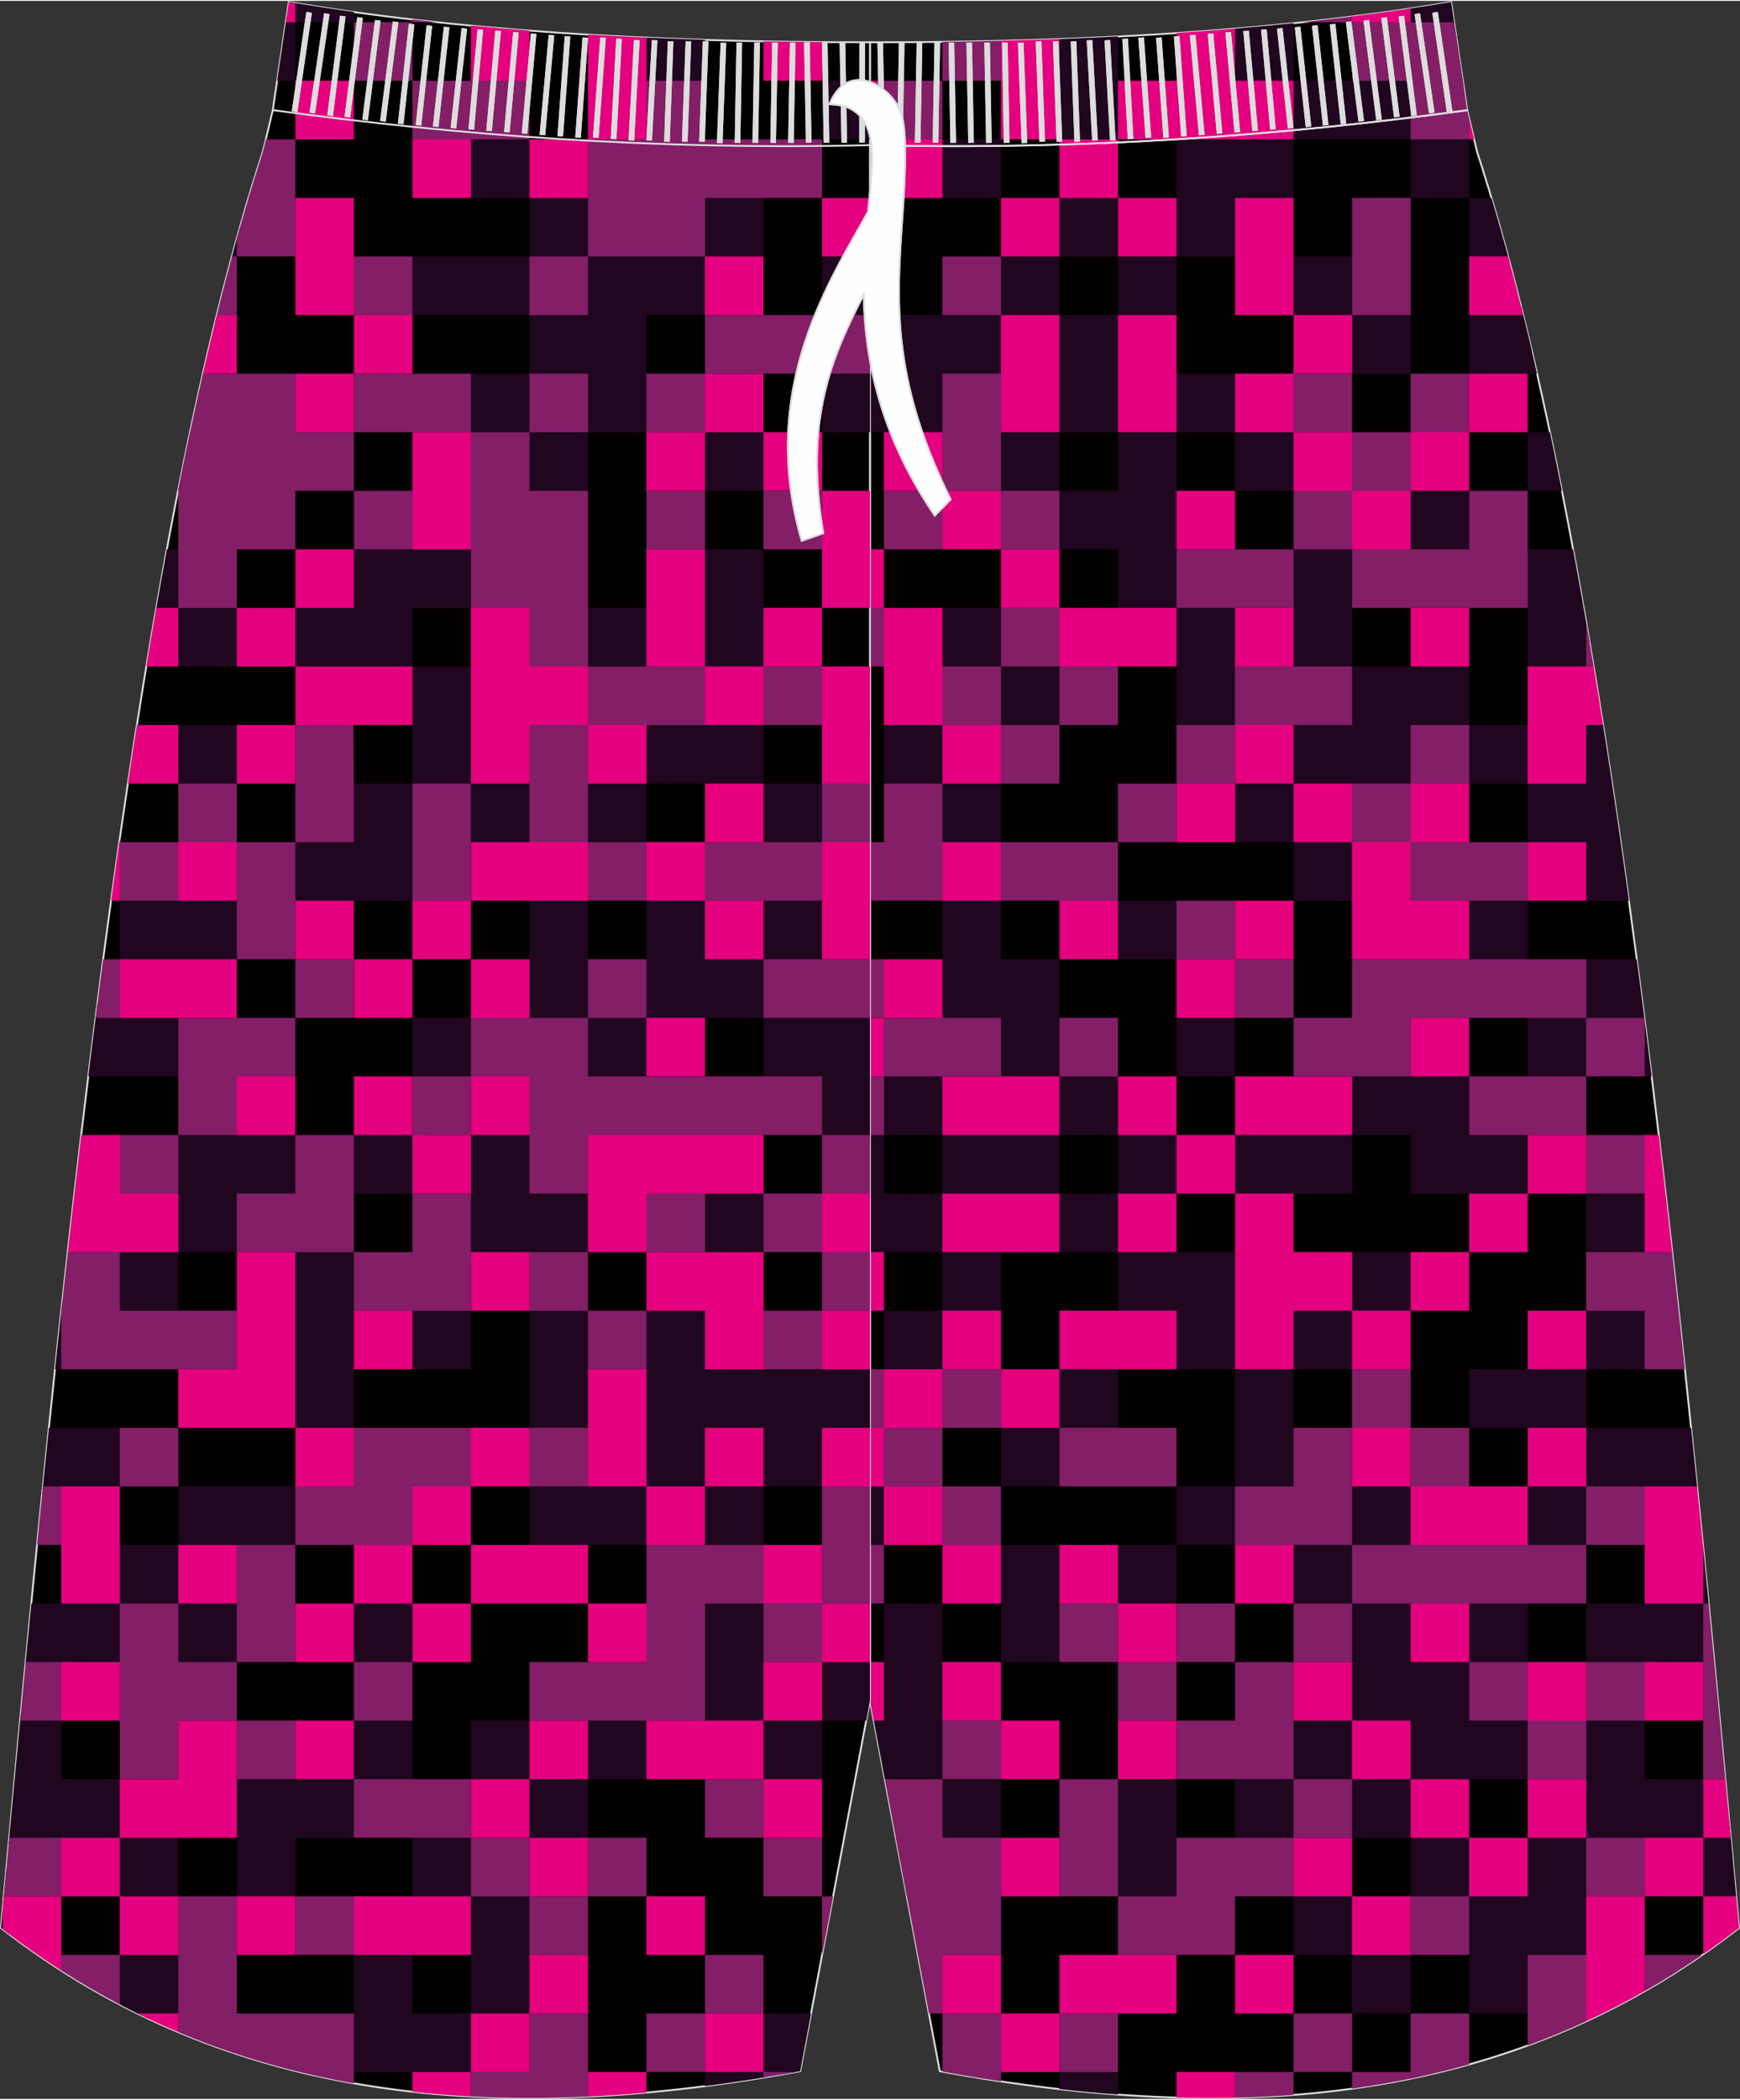 <?xml version="1.0" encoding="utf-8"?>
<!-- Generator: Adobe Illustrator 24.0.1, SVG Export Plug-In . SVG Version: 6.00 Build 0)  -->
<svg version="1.1" id="_x37C_" xmlns="http://www.w3.org/2000/svg" xmlns:xlink="http://www.w3.org/1999/xlink" x="0px" y="0px"
	 width="380px" height="458.24px" viewBox="0 0 378.08 455.53" enable-background="new 0 0 378.08 455.53" xml:space="preserve">
<rect x="0" y="0" width="378.08" height="455.53" fill="#333333" stroke="none"/>
<g>
	
		<path fill-rule="evenodd" clip-rule="evenodd" fill="#030000" stroke="#DCDDDD" stroke-width="0.4" stroke-miterlimit="22.926" d="
		M189.04,369.06l15.16,80.45c64.09,11.78,123.74,7.74,173.67-31.11l-0.93-10.15c-13.74-150.47-29.05-292.9-55.99-375.5v-0.01
		l-0.17-0.69l-1.97-8.27v-0.01l-3.5-23.52c-35.41,6-77.71,8.8-126.27,8.73V369.06z"/>
	<g>
		<g>
			<path fill-rule="evenodd" clip-rule="evenodd" fill="#20061F" d="M242.93,17.35V7.72c-4.18,0.21-8.42,0.4-12.72,0.56v9.07v12.72
				h12.72V17.35z"/>
			<polygon fill-rule="evenodd" clip-rule="evenodd" fill="#20061F" points="203.27,42.78 217.5,42.78 217.5,30.06 204.78,30.06 			
				"/>
			<polygon fill-rule="evenodd" clip-rule="evenodd" fill="#20061F" points="215.45,158.47 230.21,157.23 230.7,144.02 
				218.7,143.51 219.28,131.79 204.78,131.79 203.45,145.13 216.02,145.75 			"/>
			<polygon fill-rule="evenodd" clip-rule="evenodd" fill="#20061F" points="255.65,42.78 270.73,42.78 270.31,30.06 255.65,30.06 
							"/>
			<polygon fill-rule="evenodd" clip-rule="evenodd" fill="#20061F" points="242.93,119.08 242.93,131.79 255.65,131.79 
				255.65,144.51 255.65,144.51 255.65,157.23 269.67,160.13 269.58,144.51 269.62,143.25 268.36,130.67 255.65,131.79 
				257.23,119.08 255.65,106.36 255.65,106.36 255.65,93.65 268.36,93.65 269.84,80.93 253.64,80.93 255.65,93.65 242.93,93.65 
				245.99,80.93 242.93,68.21 255.65,68.21 255.65,55.5 268.36,55.5 268.36,42.78 255.65,39.03 255.65,55.5 242.93,55.5 
				242.93,42.78 230.21,42.78 230.21,55.5 242.93,55.5 242.93,68.21 230.21,68.21 230.21,55.5 217.5,55.5 217.5,68.21 202.67,68.21 
				202.11,83.06 217.5,80.93 218.64,69.36 230.21,68.21 228.17,80.93 230.21,93.65 217.5,93.65 214.44,107.82 230.21,106.36 
				230.21,93.65 242.93,93.65 242.93,106.36 230.21,106.36 228.93,119.08 			"/>
			<polygon fill-rule="evenodd" clip-rule="evenodd" fill="#20061F" points="189.04,93.65 192.07,93.65 204.78,93.65 206.56,81.55 
				204.78,68.21 192.07,68.21 192.07,80.93 189.04,80.93 			"/>
			<rect x="189.04" y="42.78" fill-rule="evenodd" clip-rule="evenodd" fill="#20061F" width="3.02" height="12.72"/>
			<path fill-rule="evenodd" clip-rule="evenodd" fill="#20061F" d="M331.94,80.93h2.04c-1.11-4.87-2.24-9.62-3.4-14.25l-0.6-0.07
				L331.94,80.93z"/>
			<path fill-rule="evenodd" clip-rule="evenodd" fill="#20061F" d="M336.78,93.65h-4.83v12.72h7.43
				C338.53,102.05,337.66,97.81,336.78,93.65L336.78,93.65z M341.81,119.08h-10.8l0.93,12.72v12.72h12.72l0.76-5.13
				C344.24,132.47,343.04,125.69,341.81,119.08z"/>
			<polygon fill-rule="evenodd" clip-rule="evenodd" fill="#20061F" points="293.8,80.93 306.51,80.93 306.51,68.21 292.02,66.43 
							"/>
			<polygon fill-rule="evenodd" clip-rule="evenodd" fill="#20061F" points="268.36,106.36 281.08,106.36 282.64,92.41 
				268.36,93.65 			"/>
			<polygon fill-rule="evenodd" clip-rule="evenodd" fill="#20061F" points="281.08,68.21 296.17,70.59 293.79,55.5 281.08,55.5 			
				"/>
			<path fill-rule="evenodd" clip-rule="evenodd" fill="#20061F" d="M281.08,30.06h15.83l0-12.72h-15.83V4.83
				c-4.2,0.43-8.48,0.83-12.83,1.2l-1.04,12.48l13.87-1.16V30.06h-12.72v12.72h12.72V30.06z"/>
			<polygon fill-rule="evenodd" clip-rule="evenodd" fill="#20061F" points="279.77,131.79 278.47,147.64 293.79,144.51 
				293.79,131.79 294.82,117.4 281.08,119.08 			"/>
			<path fill-rule="evenodd" clip-rule="evenodd" fill="#20061F" d="M319.23,55.5l8.79,1.22c-1.28-4.79-2.6-9.44-3.94-13.93h-4.85
				V55.5z"/>
			<path fill-rule="evenodd" clip-rule="evenodd" fill="#20061F" d="M319.23,80.93h12.72l0.88-5.01c-0.77-3.29-1.56-6.52-2.35-9.7
				l-11.25,1.99V80.93z"/>
			<polygon fill-rule="evenodd" clip-rule="evenodd" fill="#20061F" points="304.85,120.74 320.65,120.5 319.23,106.36 
				304.49,104.34 			"/>
			<polygon fill-rule="evenodd" clip-rule="evenodd" fill="#20061F" points="306.51,42.78 319.23,42.78 319.23,28.37 306.51,30.06 
				308.02,16.1 293.8,17.35 293.8,30.06 306.51,30.06 			"/>
			<path fill-rule="evenodd" clip-rule="evenodd" fill="#20061F" d="M305.16,5.98l9.91,1.57l2.68,10.93l0.27-0.02l-2.71-18.23
				c-3.26,0.55-6.58,1.08-9.95,1.57L305.16,5.98z"/>
			<path fill-rule="evenodd" clip-rule="evenodd" fill="#20061F" d="M242.93,454.58v-4.89h-12.72v3.7
				C234.48,453.88,238.72,454.28,242.93,454.58z"/>
			<polygon fill-rule="evenodd" clip-rule="evenodd" fill="#20061F" points="306.51,258.95 319.23,258.95 331.94,258.95 
				333.46,243.93 306.51,245.31 			"/>
			<polygon fill-rule="evenodd" clip-rule="evenodd" fill="#20061F" points="281.08,258.95 293.79,258.95 293.79,246.24 
				281.58,244.32 268.36,246.24 267.21,258.95 			"/>
			<rect x="255.65" y="220.81" fill-rule="evenodd" clip-rule="evenodd" fill="#20061F" width="12.72" height="12.72"/>
			<polygon fill-rule="evenodd" clip-rule="evenodd" fill="#20061F" points="306.51,246.24 322.15,246.24 319.23,233.52 
				306.51,233.52 			"/>
			<polygon fill-rule="evenodd" clip-rule="evenodd" fill="#20061F" points="293.79,246.24 309.74,246.24 309.51,233.52 
				291.52,232.24 			"/>
			<polygon fill-rule="evenodd" clip-rule="evenodd" fill="#20061F" points="192.07,246.24 204.78,246.24 204.78,233.52 
				189.04,231.54 189.04,232.84 			"/>
			<polygon fill-rule="evenodd" clip-rule="evenodd" fill="#20061F" points="230.21,246.24 242.93,246.24 242.93,233.52 
				227.63,231.93 			"/>
			<polygon fill-rule="evenodd" clip-rule="evenodd" fill="#20061F" points="344.66,271.67 357.37,273.31 359.3,257.67 
				344.66,258.95 			"/>
			<polygon fill-rule="evenodd" clip-rule="evenodd" fill="#20061F" points="203.53,183.91 217.5,182.66 217.5,169.94 205.7,168.7 
				205.72,156.29 192.07,157.23 192.07,169.94 203.06,171.19 			"/>
			<path fill-rule="evenodd" clip-rule="evenodd" fill="#20061F" d="M348.27,156.84l-3.61,0.38l-1.33,11.03l-11.38,1.69v-12.72
				h-12.72v-14.08l-12.72,1.37H293.8l-1.78,10.94l-0.36,0.98l-11.74,0.8l1.16,12.72l-14.46-1.74l1.74,14.46h12.72v12.72h12.72
				l1.25-13.96l-13.96,1.24v-12.72l12.72,1.87l12.72-1.87l1.51-11.2l0.62-0.8l10.58-0.71l-1.52,12.72h14.23v12.72l11.43,1.29
				l1.29,11.43h9.28C352.12,182.16,350.24,169.3,348.27,156.84z"/>
			<path fill-rule="evenodd" clip-rule="evenodd" fill="#20061F" d="M345.84,221.99l9.59,0.33l-0.37,11.2h3.83
				c-1.06-8.6-2.13-17.08-3.24-25.43H342.7l0.07,10.89l-10.83-0.31v14.85h14.5L345.84,221.99z"/>
			<polygon fill-rule="evenodd" clip-rule="evenodd" fill="#20061F" points="316.74,210.7 331.94,208.09 331.94,195.37 
				316.26,193.36 			"/>
			<polygon fill-rule="evenodd" clip-rule="evenodd" fill="#20061F" points="217.5,208.09 217.5,194.12 204.78,195.37 
				204.78,208.09 201.94,220.81 214.95,223.36 218.27,236.59 231.28,234.58 230.21,220.81 230.21,208.09 			"/>
			<polygon fill-rule="evenodd" clip-rule="evenodd" fill="#20061F" points="241.86,208.09 255.65,208.09 257.07,195.37 
				242.93,195.37 			"/>
			<polygon fill-rule="evenodd" clip-rule="evenodd" fill="#20061F" points="293.79,411.55 281.08,409.36 281.08,424.26 
				293.79,424.26 293.79,436.98 306.51,436.98 306.51,424.26 295.31,423.22 			"/>
			<polygon fill-rule="evenodd" clip-rule="evenodd" fill="#20061F" points="335.59,427.38 346.17,425.86 346.37,413.26 
				344.66,398.83 331.94,398.83 330.07,409.5 322.79,410.21 319.23,398.83 306.51,398.83 306.51,411.55 317.58,414.04 
				319.23,424.26 319.23,436.98 331.94,436.98 			"/>
			<path fill-rule="evenodd" clip-rule="evenodd" fill="#20061F" d="M365.73,401.49l4.37,10.06h7.15l-0.3-3.3
				c-0.4-4.38-0.8-8.75-1.2-13.12l-0.9-0.47l-4.74-8.54h-12.72V373.4l-14.72-2l0.58,28.86L365.73,401.49z"/>
			<polygon fill-rule="evenodd" clip-rule="evenodd" fill="#20061F" points="255.65,398.83 255.65,386.11 242.93,386.11 
				240.18,397.67 241.07,400.69 242.93,411.55 256.81,412.89 255.65,398.83 			"/>
			<polygon fill-rule="evenodd" clip-rule="evenodd" fill="#20061F" points="217.5,386.11 204.78,386.11 204.78,373.4 
				204.78,360.68 204.78,347.97 192.07,347.97 192.07,360.68 192.07,373.4 189.86,373.4 192.26,386.11 204.78,386.11 204.78,398.83 
				217.5,398.83 			"/>
			<polygon fill-rule="evenodd" clip-rule="evenodd" fill="#20061F" points="268.36,322.53 282.71,324.63 281.08,309.82 
				268.36,309.82 			"/>
			<rect x="217.5" y="309.82" fill-rule="evenodd" clip-rule="evenodd" fill="#20061F" width="12.72" height="12.72"/>
			<polygon fill-rule="evenodd" clip-rule="evenodd" fill="#20061F" points="192.07,297.1 204.78,297.1 204.78,284.39 217.5,284.39 
				217.5,271.67 204.78,271.67 204.78,258.95 217.5,258.95 230.21,258.95 230.21,246.24 217.5,246.24 204.78,246.24 204.78,258.95 
				192.07,258.95 192.07,246.24 189.04,245.7 189.04,272.11 192.07,271.67 192.07,271.67 204.78,271.67 204.78,284.39 
				192.07,284.39 			"/>
			<polygon fill-rule="evenodd" clip-rule="evenodd" fill="#20061F" points="255.65,297.1 268.36,297.1 270.14,284.39 
				268.36,271.67 255.65,271.67 242.93,271.67 242.93,258.95 256.98,258.95 255.65,246.24 242.93,246.24 242.93,258.95 
				230.21,258.95 228.88,271.67 242.93,271.67 242.93,284.39 253.03,287 			"/>
			<rect x="230.21" y="297.1" fill-rule="evenodd" clip-rule="evenodd" fill="#20061F" width="12.72" height="12.72"/>
			<polygon fill-rule="evenodd" clip-rule="evenodd" fill="#20061F" points="268.36,314.13 281.08,314.41 281.08,297.1 
				293.79,297.1 295.01,285.31 306.51,284.39 307.39,271.67 293.79,271.67 292.43,283.02 279.44,284.39 281.08,297.1 268.36,297.1 
							"/>
			<polygon fill-rule="evenodd" clip-rule="evenodd" fill="#20061F" points="331.94,309.82 344.66,311.93 344.66,297.1 
				357.37,297.1 359.37,282.39 344.66,284.39 343.5,295.94 331.94,297.1 319.23,297.1 319.23,309.82 			"/>
			<polygon fill-rule="evenodd" clip-rule="evenodd" fill="#20061F" points="232.37,347.97 230.21,335.25 217.5,335.25 
				217.5,347.97 217.5,360.68 230.21,360.68 			"/>
			<polygon fill-rule="evenodd" clip-rule="evenodd" fill="#20061F" points="320.9,362.36 331.94,360.68 331.94,347.97 
				318.62,345.71 317.37,358.82 304.1,360.68 306.51,373.4 306.51,386.11 319.23,386.11 331.94,386.11 334.68,373.4 323.51,369.3 
							"/>
			<path fill-rule="evenodd" clip-rule="evenodd" fill="#20061F" d="M370.02,335.25h-0.88l-0.63,11.09l-11.14,1.63h-12.72v12.72
				l11.55,1.17l14.72-0.33l-0.03-12.9l0.44,0.04C370.91,344.18,370.47,339.71,370.02,335.25z"/>
			<rect x="189.04" y="322.53" fill-rule="evenodd" clip-rule="evenodd" fill="#20061F" width="3.02" height="12.72"/>
			<polygon fill-rule="evenodd" clip-rule="evenodd" fill="#20061F" points="255.65,335.25 268.36,335.25 270.91,322.53 
				255.65,322.53 255.65,335.25 242.93,335.25 240.38,350.33 255.65,347.97 			"/>
			<path fill-rule="evenodd" clip-rule="evenodd" fill="#20061F" d="M330.8,336.39l13.86-1.14l0.6-11.92l12.59,1.46l10.93-2.01
				c-0.44-4.34-0.88-8.66-1.33-12.96h-10.07h-12.72l-1.34,11.37l-11.37,1.34L330.8,336.39z"/>
			<polygon fill-rule="evenodd" clip-rule="evenodd" fill="#20061F" points="295.48,336.94 307.97,335.25 306.51,322.53 
				293.16,320.53 290.97,332.33 277.34,333.43 281.08,347.97 292.33,349.09 291.18,360.68 290.34,371.53 278.93,373.4 279.6,384.63 
				268.36,384.44 268.36,398.83 281.08,398.83 283.52,387.31 291.29,388.28 293.79,398.83 306.51,398.83 306.51,386.11 
				295.79,383.95 296.22,375.82 306.51,373.4 308.84,360.68 306.51,346.22 295.13,346.78 			"/>
		</g>
		<g>
			<polygon fill-rule="evenodd" clip-rule="evenodd" fill="#831E67" points="230.21,157.23 242.93,157.23 242.93,142.73 
				230.21,144.51 			"/>
			<path fill-rule="evenodd" clip-rule="evenodd" fill="#831E67" d="M204.78,17.35h12.72V8.66c-4.19,0.1-8.42,0.18-12.72,0.23V17.35
				z"/>
			<rect x="204.78" y="55.5" fill-rule="evenodd" clip-rule="evenodd" fill="#831E67" width="12.72" height="12.72"/>
			<polygon fill-rule="evenodd" clip-rule="evenodd" fill="#831E67" points="217.5,119.08 230.21,119.08 230.21,106.36 
				217.5,106.36 217.5,93.65 217.5,80.93 204.78,80.93 204.78,93.65 204.78,106.36 217.5,106.36 			"/>
			<rect x="192.07" y="106.36" fill-rule="evenodd" clip-rule="evenodd" fill="#831E67" width="12.72" height="12.72"/>
			<polygon fill-rule="evenodd" clip-rule="evenodd" fill="#831E67" points="189.04,144.51 192.07,144.51 192.07,131.79 
				189.04,131.58 			"/>
			<polygon fill-rule="evenodd" clip-rule="evenodd" fill="#831E67" points="189.04,42.78 193.04,42.78 192.07,30.06 204.78,31.13 
				204.78,17.35 190.2,17.35 192.07,30.06 189.04,29.68 			"/>
			<path fill-rule="evenodd" clip-rule="evenodd" fill="#831E67" d="M344.66,144.51h1.62c-0.53-3.21-1.07-6.39-1.62-9.55V144.51z"/>
			<polygon fill-rule="evenodd" clip-rule="evenodd" fill="#831E67" points="293.8,68.21 306.51,68.21 306.51,55.5 306.51,42.78 
				293.8,42.78 293.8,55.5 			"/>
			<path fill-rule="evenodd" clip-rule="evenodd" fill="#831E67" d="M282.95,4.63h10.84l0.13-1.27
				C290.33,3.81,286.67,4.24,282.95,4.63z"/>
			<polygon fill-rule="evenodd" clip-rule="evenodd" fill="#831E67" points="279.8,93.65 293.79,93.65 293.79,80.93 280.46,80.93 
							"/>
			<polygon fill-rule="evenodd" clip-rule="evenodd" fill="#831E67" points="281.08,119.08 293.79,119.08 294.95,104.22 
				281.08,106.36 281.08,119.08 273.24,119.08 268.36,119.08 255.65,119.08 255.65,131.79 268.36,131.79 272.15,131.79 
				281.08,131.79 			"/>
			<polygon fill-rule="evenodd" clip-rule="evenodd" fill="#831E67" points="281.08,157.23 293.79,157.23 293.79,144.51 
				281.08,144.51 268.36,142.42 268.36,158.83 			"/>
			<polygon fill-rule="evenodd" clip-rule="evenodd" fill="#831E67" points="307.5,95.23 319.23,93.65 319.23,80.93 306.51,80.93 
				306.51,93.65 293.8,93.65 291.13,109.21 306.51,106.36 			"/>
			<polygon fill-rule="evenodd" clip-rule="evenodd" fill="#831E67" points="306.51,131.79 319.23,131.79 331.94,131.79 
				331.94,119.08 331.94,106.36 319.23,106.36 319.23,119.08 306.51,119.08 293.8,116.94 293.8,131.79 			"/>
			<polygon fill-rule="evenodd" clip-rule="evenodd" fill="#831E67" points="315.97,4.63 306.51,4.63 293.8,4.06 293.8,17.35 
				306.51,17.35 306.51,30.06 319.23,30.06 319.23,25.52 318.81,23.77 318.81,23.76 			"/>
			<rect x="230.21" y="436.98" fill-rule="evenodd" clip-rule="evenodd" fill="#831E67" width="12.72" height="12.72"/>
			<path fill-rule="evenodd" clip-rule="evenodd" fill="#831E67" d="M369.87,424.26h-12.49v7.86
				C361.6,429.72,365.76,427.1,369.87,424.26z"/>
			<path fill-rule="evenodd" clip-rule="evenodd" fill="#831E67" d="M331.94,424.26v12.72v6.95c4.29-1.57,8.53-3.32,12.72-5.25v-1.7
				v-12.72H331.94z"/>
			<path fill-rule="evenodd" clip-rule="evenodd" fill="#831E67" d="M308.23,450.76l0.16-1.07h-14.59v-12.72h-12.72v12.72h-12.72
				v5.58c4.27-0.09,8.51-0.3,12.72-0.62v-4.96h12.72v3.61C298.66,452.63,303.47,451.79,308.23,450.76z"/>
			<path fill-rule="evenodd" clip-rule="evenodd" fill="#831E67" d="M319.23,448.04v-11.06h-12.72v12.72v1.43
				C310.79,450.24,315.03,449.22,319.23,448.04z"/>
			<polygon fill-rule="evenodd" clip-rule="evenodd" fill="#831E67" points="344.66,258.95 357.37,258.95 357.37,246.24 
				343.95,246.24 			"/>
			<rect x="230.21" y="220.81" fill-rule="evenodd" clip-rule="evenodd" fill="#831E67" width="12.72" height="12.72"/>
			<path fill-rule="evenodd" clip-rule="evenodd" fill="#831E67" d="M357.37,297.1h8.74c-0.91-8.56-1.83-17.04-2.77-25.43h-5.98
				h-12.72v12.72h12.72V297.1z"/>
			<polygon fill-rule="evenodd" clip-rule="evenodd" fill="#831E67" points="194.65,398.83 204.78,398.83 204.78,411.55 
				197.05,411.55 			"/>
			<polygon fill-rule="evenodd" clip-rule="evenodd" fill="#831E67" points="305.14,197.25 319.23,195.37 331.94,195.37 
				331.94,182.66 319.23,182.66 305.09,181.23 			"/>
			<polygon fill-rule="evenodd" clip-rule="evenodd" fill="#831E67" points="216.47,169.94 230.21,169.94 230.21,157.23 
				217.5,157.23 217.5,144.51 230.21,144.51 231.73,131.79 217.5,131.79 217.5,144.51 204.78,144.51 203,157.23 217.5,157.23 			"/>
			<rect x="306.51" y="157.23" fill-rule="evenodd" clip-rule="evenodd" fill="#831E67" width="12.72" height="12.72"/>
			<polygon fill-rule="evenodd" clip-rule="evenodd" fill="#831E67" points="242.93,182.66 255.65,182.66 255.65,169.94 
				268.36,169.94 268.36,157.23 255.65,157.23 255.65,169.94 242.93,169.94 242.93,182.66 231.55,182.66 230.21,182.66 
				217.5,182.66 217.5,195.37 230.21,195.37 242.93,196.76 			"/>
			<polygon fill-rule="evenodd" clip-rule="evenodd" fill="#831E67" points="293.79,182.66 309.07,185.22 306.51,169.94 
				292.66,169.94 			"/>
			<polygon fill-rule="evenodd" clip-rule="evenodd" fill="#831E67" points="306.51,208.09 303.17,208.09 293.79,208.09 
				293.79,220.81 281.08,220.81 281.08,208.09 268.36,208.09 268.36,220.81 281.08,220.81 281.08,233.52 293.79,233.52 
				306.51,233.52 306.51,220.81 319.23,220.81 331.94,220.81 344.66,220.81 344.66,233.52 331.94,233.52 319.23,233.52 
				319.23,246.24 331.94,246.24 344.66,246.24 344.66,233.52 357.37,233.52 357.37,221.39 357.3,220.81 344.66,220.81 
				344.66,208.09 331.94,208.09 319.23,208.09 			"/>
			<polygon fill-rule="evenodd" clip-rule="evenodd" fill="#831E67" points="189.04,220.81 192.07,220.81 192.07,233.52 
				189.04,233.52 189.04,246.24 192.07,246.24 192.07,233.52 204.78,233.52 217.5,233.52 217.5,220.81 204.78,220.81 192.07,220.81 
				192.07,208.09 189.04,208.09 			"/>
			<polygon fill-rule="evenodd" clip-rule="evenodd" fill="#831E67" points="189.04,195.37 192.07,195.37 192.07,195.37 
				204.78,195.37 204.78,182.66 204.78,169.94 192.07,169.94 192.07,182.66 189.04,182.66 			"/>
			<rect x="255.65" y="195.37" fill-rule="evenodd" clip-rule="evenodd" fill="#831E67" width="12.72" height="12.72"/>
			<path fill-rule="evenodd" clip-rule="evenodd" fill="#831E67" d="M217.5,373.4h-12.72v12.72h-12.52l9.59,50.86h2.94v12.63
				c4.26,0.78,8.5,1.48,12.72,2.11v-2.03v-12.72h-12.72v-12.72h12.72v-12.72v-12.72h-12.72v-12.72h12.72V373.4z"/>
			<polygon fill-rule="evenodd" clip-rule="evenodd" fill="#831E67" points="331.94,360.68 319.23,360.68 319.23,373.4 
				331.94,373.4 331.94,386.11 344.66,386.11 344.66,373.4 357.37,373.4 359.93,360.68 344.66,360.68 342.67,372.27 334.93,370.62 
							"/>
			<rect x="344.66" y="398.83" fill-rule="evenodd" clip-rule="evenodd" fill="#831E67" width="12.72" height="12.72"/>
			<rect x="306.51" y="411.55" fill-rule="evenodd" clip-rule="evenodd" fill="#831E67" width="12.72" height="12.72"/>
			<rect x="306.51" y="309.82" fill-rule="evenodd" clip-rule="evenodd" fill="#831E67" width="12.72" height="12.72"/>
			<polygon fill-rule="evenodd" clip-rule="evenodd" fill="#831E67" points="230.21,322.53 242.93,322.53 255.65,322.53 
				255.65,309.82 242.93,309.82 237.24,309.82 230.21,309.82 			"/>
			<rect x="293.79" y="297.1" fill-rule="evenodd" clip-rule="evenodd" fill="#831E67" width="12.72" height="12.72"/>
			<rect x="204.78" y="297.1" fill-rule="evenodd" clip-rule="evenodd" fill="#831E67" width="12.72" height="12.72"/>
			<rect x="189.04" y="297.1" fill-rule="evenodd" clip-rule="evenodd" fill="#831E67" width="3.02" height="12.72"/>
			<path fill-rule="evenodd" clip-rule="evenodd" fill="#831E67" d="M371.27,347.97h-1.18v12.72v12.72v12.72h4.81
				C373.71,373.31,372.5,360.58,371.27,347.97z"/>
			<polygon fill-rule="evenodd" clip-rule="evenodd" fill="#831E67" points="204.78,335.25 217.5,335.25 217.5,322.53 
				204.78,322.53 204.78,309.82 192.07,309.82 192.07,322.53 204.78,322.53 			"/>
			<rect x="189.04" y="335.25" fill-rule="evenodd" clip-rule="evenodd" fill="#831E67" width="3.02" height="12.72"/>
			<polygon fill-rule="evenodd" clip-rule="evenodd" fill="#831E67" points="281.08,335.25 293.79,335.25 293.79,347.97 
				281.08,347.97 281.08,360.68 268.36,360.68 268.36,373.4 255.65,373.4 255.65,360.68 268.36,360.68 268.36,347.97 255.65,347.97 
				255.65,360.68 242.93,360.68 242.93,347.97 230.21,347.97 230.21,360.68 242.93,360.68 242.93,373.4 255.65,373.4 255.65,386.11 
				268.36,386.11 281.08,386.11 281.08,398.83 268.36,398.83 255.65,398.83 255.65,411.55 242.93,411.55 242.93,398.83 
				242.93,398.83 242.93,386.11 230.21,386.11 230.21,398.83 230.21,398.83 230.21,411.55 242.93,411.55 242.93,424.26 
				255.65,424.26 268.36,424.26 268.36,411.55 281.08,411.55 281.08,398.83 293.79,398.83 293.79,386.11 281.08,386.11 
				281.08,373.4 281.08,360.68 293.79,360.68 293.79,347.97 303.84,347.97 306.51,347.97 319.23,347.97 331.94,347.97 
				344.66,347.97 344.66,335.25 357.37,335.25 357.37,322.53 344.66,322.53 344.66,335.25 331.94,335.25 319.02,334.47 
				306.51,335.25 303.84,335.25 293.79,335.25 293.79,322.53 293.79,309.82 281.08,309.82 281.08,322.53 268.36,322.53 
				268.36,335.25 			"/>
		</g>
		<path fill-rule="evenodd" clip-rule="evenodd" fill="#E4007E" d="M189.04,369.06l0.82,4.34h2.2v-12.72h-3.02V369.06L189.04,369.06
			z M255.65,455.23c4.27,0.12,8.51,0.14,12.72,0.05v-5.58h-12.72V455.23L255.65,455.23z M344.66,438.67
			c4.29-1.98,8.53-4.16,12.72-6.55v-7.86v-12.72h12.72v12.56c2.62-1.81,5.21-3.72,7.78-5.71l-0.63-6.85h-7.15v-12.72h5.99
			c-0.39-4.25-0.78-8.49-1.18-12.72h-4.81v12.72h-12.72v12.72h-12.72v12.72v12.72V438.67L344.66,438.67z M370.09,335.92
			c-0.44-4.48-0.89-8.94-1.34-13.38h-11.38v12.72v12.72h12.72V335.92L370.09,335.92z M363.35,271.67
			c-0.96-8.57-1.93-17.05-2.93-25.43h-3.05v12.72v12.72H363.35L363.35,271.67z M348.33,157.23c-0.68-4.29-1.36-8.53-2.06-12.72
			h-1.62h-12.72v12.72h0v12.72h12.72v-12.72H348.33L348.33,157.23z M330.97,68.21c-1.07-4.35-2.17-8.58-3.28-12.72h-8.46v12.72
			H330.97L330.97,68.21z M320.31,30.06l-1.08-4.54v4.54H320.31L320.31,30.06z M306.51,1.63c-4.15,0.62-8.39,1.2-12.72,1.74v1.25
			h12.72V1.63L306.51,1.63z M268.36,6.02c-4.17,0.35-8.41,0.67-12.72,0.95v10.38h-12.72v12.72h-12.72v12.72h12.72V30.06h12.72h12.72
			V17.35V6.02L268.36,6.02z M230.21,8.27c-4.18,0.15-8.42,0.28-12.72,0.38v8.69v12.72h12.72V17.35V8.27L230.21,8.27z M189.04,17.35
			v12.72h3.02v12.72h12.72V30.06h-12.72V17.35H189.04L189.04,17.35z M189.04,55.5v12.72h3.02V55.5H189.04L189.04,55.5z
			 M189.04,119.08v12.72h3.02v12.72l0,0v12.72h12.72v-12.72l0,0v-12.72h-12.72v-12.72H189.04L189.04,119.08z M189.04,220.81v12.72
			h3.02v-12.72h12.72v-12.72h-12.72v12.72H189.04L189.04,220.81z M189.04,271.67v12.72h3.02v-12.72H189.04L189.04,271.67z
			 M189.04,309.82v12.72h3.02v12.72h12.72v12.72h12.72v-12.72h-12.72v-12.72h-12.72v-12.72H189.04L189.04,309.82z M319.23,335.25
			h12.72v-12.72h12.72v-12.72h-12.72v12.72h-12.72h-12.72v12.72H319.23L319.23,335.25z M306.51,360.68h12.72v-12.72h-12.72V360.68
			L306.51,360.68z M230.21,347.97h12.72v12.72h12.72v-12.72h-12.72v-12.72h-12.72V347.97L230.21,347.97z M268.36,347.97h12.72
			v-12.72h-12.72V347.97L268.36,347.97z M217.5,309.82V297.1h-12.72v12.72h-12.72V297.1h12.72v-12.72h12.72v12.72h12.72v12.72H217.5
			L217.5,309.82z M242.93,297.1h12.72v-12.72h-12.72h-12.72v12.72H242.93L242.93,297.1z M268.36,297.1h12.72v-12.72h12.72v12.72
			h12.72v-12.72h-12.72v-12.72h-12.72v-12.72h-12.72v12.72v12.72V297.1L268.36,297.1z M331.94,297.1h12.72v-12.72h-12.72V297.1
			L331.94,297.1z M293.79,322.53h12.72v-12.72h-12.72V322.53L293.79,322.53z M319.23,386.11v12.72h12.72v-12.72h12.72v12.72h-12.72
			v12.72h-12.72v-12.72h-12.72v-12.72H319.23L319.23,386.11z M306.51,411.55h-12.72v-12.72h-12.72v12.72h12.72v12.72h12.72V411.55
			L306.51,411.55z M230.21,398.83H217.5v12.72h12.72V398.83L230.21,398.83z M370.09,360.68h-12.72v12.72h12.72V360.68L370.09,360.68
			z M293.79,360.68h-12.72v12.72h12.72v12.72h12.72V373.4h-12.72V360.68L293.79,360.68z M344.66,360.68h-12.72v12.72h12.72V360.68
			L344.66,360.68z M217.5,360.68h-12.72v12.72h12.72v12.72h12.72V373.4H217.5V360.68L217.5,360.68z M242.93,386.11h12.72V373.4
			h-12.72V386.11L242.93,386.11z M230.21,208.09h12.72v-12.72h-12.72V208.09L230.21,208.09z M293.79,208.09h12.72v-12.72v-12.72
			h-12.72v-12.72h-12.72v-12.72h-12.72v12.72h12.72v12.72h12.72v12.72V208.09L293.79,208.09z M268.36,208.09v-12.72h12.72v12.72
			H268.36L268.36,208.09z M306.51,208.09h12.72v-12.72h-12.72V208.09L306.51,208.09z M255.65,220.81h12.72v-12.72h-12.72V220.81
			L255.65,220.81z M306.51,182.66h12.72v-12.72h-12.72V182.66L306.51,182.66z M255.65,182.66h12.72v-12.72h-12.72V182.66
			L255.65,182.66z M204.78,169.94h12.72v-12.72h-12.72V169.94L204.78,169.94z M331.94,195.37h12.72v-12.72h-12.72V195.37
			L331.94,195.37z M204.78,195.37h12.72v-12.72h-12.72V195.37L204.78,195.37z M217.5,258.95h-12.72v12.72h12.72h12.72v-12.72H217.5
			L217.5,258.95z M242.93,271.67h12.72v-12.72h12.72v-12.72h-12.72v12.72h-12.72V271.67L242.93,271.67z M319.23,271.67v12.72h-12.72
			v-12.72H319.23v-12.72h12.72v-12.72h12.72v12.72h-12.72v12.72H319.23L319.23,271.67z M242.93,246.24h12.72v-12.72h-12.72V246.24
			L242.93,246.24z M217.5,233.52h12.72v12.72H217.5h-12.72v-12.72H217.5L217.5,233.52z M281.08,246.24h12.72v-12.72h-12.72h-12.72
			v12.72H281.08L281.08,246.24z M306.51,233.52h12.72v-12.72h-12.72V233.52L306.51,233.52z M281.08,424.26v12.72h-12.72v-12.72
			H281.08L281.08,424.26z M217.5,424.26h-12.72v12.72h12.72v12.72h12.72v-12.72H217.5V424.26L217.5,424.26z M230.21,436.98h12.72
			h12.72v-12.72h-12.72h-12.72V436.98L230.21,436.98z M306.51,106.36h12.72V93.65h12.72V80.93h-12.72v12.72h-12.72V106.36H293.8
			v12.72h12.72V106.36L306.51,106.36z M306.51,144.51h12.72v-12.72h-12.72V144.51L306.51,144.51z M281.08,80.93h12.72V68.21h-12.72
			V55.5V42.78h-12.72V55.5v12.72h12.72V80.93h-12.72v12.72h12.72v12.72h12.72V93.65h-12.72V80.93L281.08,80.93z M268.36,30.06h12.72
			V17.35h-12.72V30.06L268.36,30.06z M268.36,144.51h12.72v-12.72h-12.72V144.51L268.36,144.51z M192.07,106.36h12.72V93.65h-12.72
			V106.36L192.07,106.36z M242.93,144.51h12.72v-12.72h-12.72h-12.72v12.72H242.93L242.93,144.51z M242.93,80.93v12.72h12.72V80.93
			V68.21h-12.72V80.93L242.93,80.93z M242.93,55.5h12.72V42.78h-12.72V55.5L242.93,55.5z M255.65,119.08h12.72v-12.72h-12.72V119.08
			L255.65,119.08z M217.5,55.5h12.72V42.78H217.5V55.5L217.5,55.5z M217.5,80.93v12.72h12.72V80.93V68.21H217.5V80.93L217.5,80.93z
			 M217.5,131.79h12.72v-12.72H217.5v-12.72h-12.72v12.72h12.72V131.79z"/>
	</g>
	
		<path fill-rule="evenodd" clip-rule="evenodd" fill="#030000" stroke="#DCDDDD" stroke-width="0.4" stroke-miterlimit="22.926" d="
		M189.03,369.06l-15.16,80.45c-64.09,11.78-123.74,7.74-173.67-31.11l0.93-10.15c13.74-150.47,29.05-292.9,55.99-375.5v-0.01
		l0.17-0.69l1.97-8.27v-0.01l3.5-23.52c35.41,6,77.71,8.8,126.27,8.73V369.06z"/>
	<g>
		<g>
			<path fill-rule="evenodd" clip-rule="evenodd" fill="#20061F" d="M139.67,7.94l-0.02,10.14l13.53-0.72V8.45
				C148.62,8.31,144.11,8.14,139.67,7.94z"/>
			<polygon fill-rule="evenodd" clip-rule="evenodd" fill="#20061F" points="124.91,144.51 141.98,146.02 140.47,131.79 
				127.76,131.79 			"/>
			<rect x="178.62" y="17.35" fill-rule="evenodd" clip-rule="evenodd" fill="#20061F" width="10.41" height="12.72"/>
			<polygon fill-rule="evenodd" clip-rule="evenodd" fill="#20061F" points="178.62,93.65 189.03,93.65 189.03,80.61 178.62,79.15 
							"/>
			<polygon fill-rule="evenodd" clip-rule="evenodd" fill="#20061F" points="178.62,69.35 189.03,68.42 189.03,55.5 178.62,55.5 			
				"/>
			<polygon fill-rule="evenodd" clip-rule="evenodd" fill="#20061F" points="149.91,131.79 153.19,144.51 167.97,146.57 
				165.9,131.79 165.9,119.08 153.19,119.08 			"/>
			<polygon fill-rule="evenodd" clip-rule="evenodd" fill="#20061F" points="153.19,106.36 166.88,106.36 165.9,93.65 151.09,92.6 
							"/>
			<polygon fill-rule="evenodd" clip-rule="evenodd" fill="#20061F" points="131.24,39.3 115.04,42.78 115.04,30.06 99.65,27.4 
				102.32,42.78 115.04,42.78 115.04,55.5 128.28,57.19 			"/>
			<polygon fill-rule="evenodd" clip-rule="evenodd" fill="#20061F" points="112.56,108.84 127.76,106.36 127.76,93.65 116.09,92.4 
				115.04,80.93 102.32,80.93 99.99,95.98 115.04,93.65 			"/>
			<polygon fill-rule="evenodd" clip-rule="evenodd" fill="#20061F" points="102.32,68.21 115.04,68.21 115.04,80.93 126.19,82.5 
				127.76,93.65 142.34,93.65 140.47,80.93 140.47,68.21 153.19,68.21 153.19,55.5 165.9,55.5 165.9,42.78 151.5,41.09 153.19,55.5 
				140.21,53.54 126.66,53.77 124.11,64.48 115.04,68.21 117.2,55.5 102.32,55.5 87.61,55.5 89.61,68.21 			"/>
			<path fill-rule="evenodd" clip-rule="evenodd" fill="#20061F" d="M63.03,3.49l-0.76,0.08l-2.05,13.78h3.95V4.63h12.72V2.4
				c-4.81-0.67-9.5-1.39-14.08-2.16L63.03,3.49z"/>
			<path fill-rule="evenodd" clip-rule="evenodd" fill="#20061F" d="M50.34,55.71l1.12-0.22l0.8-6.73
				C51.61,51.04,50.97,53.36,50.34,55.71z"/>
			<path fill-rule="evenodd" clip-rule="evenodd" fill="#20061F" d="M33.76,133.01l3.25,0.51l1.73,10.98h12.72v-12.72L40.54,130
				l-1.79-10.93h-2.48C35.42,123.65,34.58,128.3,33.76,133.01z"/>
			<polygon fill-rule="evenodd" clip-rule="evenodd" fill="#20061F" points="178.62,373.4 188.22,373.4 189.03,369.06 
				189.03,360.47 177.16,359.36 			"/>
			<polygon fill-rule="evenodd" clip-rule="evenodd" fill="#20061F" points="178.62,246.24 189.03,247.09 189.03,233.26 
				175.77,231.74 			"/>
			<polygon fill-rule="evenodd" clip-rule="evenodd" fill="#20061F" points="153.19,271.67 165.9,271.67 165.9,258.95 
				148.48,255.16 			"/>
			<polygon fill-rule="evenodd" clip-rule="evenodd" fill="#20061F" points="151.03,374.65 167.14,374.64 165.9,360.68 
				153.19,360.68 			"/>
			<polygon fill-rule="evenodd" clip-rule="evenodd" fill="#20061F" points="152.12,362.23 165.9,363.64 168.03,347.97 
				150.27,344.98 			"/>
			<polygon fill-rule="evenodd" clip-rule="evenodd" fill="#20061F" points="164.76,209.24 178.62,208.09 179.87,194.12 
				164.94,194.41 			"/>
			<polygon fill-rule="evenodd" clip-rule="evenodd" fill="#20061F" points="164.06,387.96 178.62,386.11 178.62,373.4 
				165.61,372.48 			"/>
			<path fill-rule="evenodd" clip-rule="evenodd" fill="#20061F" d="M166.71,450.42l3.11-0.19c1.35-0.23,2.7-0.47,4.05-0.72
				l2.36-12.53H165.9l-1.22,11.49l-11.49,1.22v3.06c4.47-0.58,8.97-1.24,13.49-1.99L166.71,450.42z"/>
			<polygon fill-rule="evenodd" clip-rule="evenodd" fill="#20061F" points="189.03,156.02 188.31,156.16 189.03,159.45 			"/>
			<path fill-rule="evenodd" clip-rule="evenodd" fill="#20061F" d="M32.08,438.05l6.66-1.08l4.3-14.63l-17.01,1.91l-1.06,10.22
				C27.32,435.73,29.7,436.92,32.08,438.05z"/>
			<polygon fill-rule="evenodd" clip-rule="evenodd" fill="#20061F" points="74.22,258.95 89.61,258.95 93.88,243.62 76.89,246.24 
							"/>
			<polygon fill-rule="evenodd" clip-rule="evenodd" fill="#20061F" points="89.61,297.1 102.32,297.1 102.32,284.39 86.11,281.96 
							"/>
			<polygon fill-rule="evenodd" clip-rule="evenodd" fill="#20061F" points="98.72,275.27 115.04,273.89 127.76,271.67 
				129.18,258.95 118.24,255.75 115.04,245.03 101.35,243.84 99.74,257.8 			"/>
			<polygon fill-rule="evenodd" clip-rule="evenodd" fill="#20061F" points="38.74,271.67 51.46,271.67 54.39,261.89 65.96,258.95 
				64.18,246.24 51.46,244.64 38.74,246.24 36.08,258.95 38.74,271.67 24.11,270.6 24.43,285.99 38.74,284.39 			"/>
			<polygon fill-rule="evenodd" clip-rule="evenodd" fill="#20061F" points="89.61,233.52 104.34,235.54 102.32,220.81 
				89.61,220.81 			"/>
			<polygon fill-rule="evenodd" clip-rule="evenodd" fill="#20061F" points="38.74,172.05 51.46,169.94 51.46,157.23 38.74,157.23 
							"/>
			<polygon fill-rule="evenodd" clip-rule="evenodd" fill="#20061F" points="125.62,185.5 140.47,182.66 140.47,169.94 
				153.19,169.94 165.9,169.94 164.34,182.66 179.55,184.15 178.62,169.94 165.9,169.94 165.9,157.23 153.19,156.02 138.27,156.09 
				140.47,169.94 126.3,168.48 			"/>
			<polygon fill-rule="evenodd" clip-rule="evenodd" fill="#20061F" points="91.54,182.66 89.61,169.94 100.32,172.48 
				102.32,183.37 116.29,183.9 116.25,169.51 103.65,168.61 102.32,144.51 89.61,144.51 89.61,131.79 102.32,131.79 104.38,117.66 
				89.61,117.77 76.89,119.08 75.4,130.3 64.18,131.79 64.18,144.51 76.89,146.65 87.63,145.82 89.61,157.23 89.61,169.94 
				76.89,169.94 75.7,181.46 64.18,182.66 63.15,196.4 76.89,195.37 89.61,195.37 			"/>
			<path fill-rule="evenodd" clip-rule="evenodd" fill="#20061F" d="M19.19,233.52h6.84h12.72l1.69-12.72l-14.41-3.2l-4.87,0.22
				C20.49,223.01,19.84,228.24,19.19,233.52z"/>
			<polygon fill-rule="evenodd" clip-rule="evenodd" fill="#20061F" points="26.03,208.09 38.74,209.86 51.46,208.09 54.52,193.38 
				38.74,193.51 26.03,195.37 			"/>
			<polygon fill-rule="evenodd" clip-rule="evenodd" fill="#20061F" points="127.76,208.09 127.76,195.37 115.04,195.37 
				115.04,208.09 113.31,222.54 126.26,222.02 126.21,235.07 141.16,234.2 142.39,222.72 153.19,220.81 165.9,220.81 165.9,233.52 
				178.62,235.42 189.03,233.86 189.03,220.35 178.62,218.31 165.9,220.81 167.99,208.09 155.32,207.29 155.28,206.4 153.19,194.16 
				140.47,195.37 140.47,208.09 139.24,219.99 129.11,219.31 			"/>
			<polygon fill-rule="evenodd" clip-rule="evenodd" fill="#20061F" points="89.61,411.55 102.32,411.55 102.32,424.26 
				102.32,436.98 89.61,436.98 89.61,424.26 76.89,424.26 76.89,436.98 75.87,449.69 89.61,449.69 102.32,449.69 102.32,436.98 
				116.01,438.86 117.06,426.83 116.42,410.26 102.32,411.55 106.59,394.56 89.61,398.83 			"/>
			<path fill-rule="evenodd" clip-rule="evenodd" fill="#20061F" d="M2.2,419.92l0.1-6.66l-0.92-7.73l-0.25,2.72L0.21,418.4
				C0.87,418.91,1.54,419.42,2.2,419.92z"/>
			<path fill-rule="evenodd" clip-rule="evenodd" fill="#20061F" d="M21.66,401.49l4.37,10.06h12.72v-12.72l-7.97-4.18l-4.74-8.54
				H13.31V373.4l-8.83-1.2c-0.88,9.36-1.76,18.76-2.63,28.2L21.66,401.49z"/>
			<polygon fill-rule="evenodd" clip-rule="evenodd" fill="#20061F" points="115.04,398.83 127.76,398.83 127.76,386.11 
				140.47,386.11 142.37,371.79 126.66,372.31 127.76,386.11 117.17,384.84 115.04,373.4 102.32,373.4 102.32,386.11 113.34,387.81 
							"/>
			<polygon fill-rule="evenodd" clip-rule="evenodd" fill="#20061F" points="74.57,383.79 64.18,386.11 64.18,386.11 48.04,384.22 
				51.46,398.83 51.46,398.83 51.46,411.55 64.18,411.55 64.18,398.83 76.89,398.83 79.36,388.58 89.61,386.11 89.61,371.98 
				76.89,373.4 			"/>
			<rect x="153.19" y="309.82" fill-rule="evenodd" clip-rule="evenodd" fill="#20061F" width="12.72" height="12.72"/>
			<path fill-rule="evenodd" clip-rule="evenodd" fill="#20061F" d="M11.96,297.1h1.35l1.99-14.71l-1.79,0.24
				C12.99,287.43,12.47,292.25,11.96,297.1z"/>
			<polygon fill-rule="evenodd" clip-rule="evenodd" fill="#20061F" points="64.18,309.82 76.89,309.82 76.89,297.1 80.58,284.39 
				76.89,271.67 61.84,269.34 61.45,284.97 59.51,297.1 			"/>
			<polygon fill-rule="evenodd" clip-rule="evenodd" fill="#20061F" points="115.04,309.82 127.76,311.3 127.76,297.1 
				127.76,284.39 115.04,281.84 115.04,297.1 			"/>
			<polygon fill-rule="evenodd" clip-rule="evenodd" fill="#20061F" points="76.89,361.59 89.61,360.68 89.61,347.97 76.89,347.97 
							"/>
			<path fill-rule="evenodd" clip-rule="evenodd" fill="#20061F" d="M51.46,336.63l12.72-1.38l1.02-12.72H51.46H38.74v12.72H25.08
				l-0.63,11.09l-11.14,1.63H6.81c-0.43,4.39-0.85,8.8-1.28,13.21l6.61,0.67l14.72-0.33l-0.03-12.9l10.06,0.91l0.61,12.39
				l13.96-1.24l1.28-14.99l-9.73-0.28l-4.27-10.15L51.46,336.63z"/>
			<polygon fill-rule="evenodd" clip-rule="evenodd" fill="#20061F" points="127.76,335.25 140.47,335.25 142.26,323.94 
				149.85,325.33 151.03,337.41 165.9,335.25 165.9,322.53 178.62,322.53 180.62,311.82 189.03,310.25 189.03,296.88 178.62,295.88 
				165.9,296.05 156.45,295.53 155.55,279.52 140.47,284.39 138.9,296.69 139.71,309.06 139.04,321.1 127.43,320.92 115.04,322.53 
				115.04,335.25 			"/>
			<path fill-rule="evenodd" clip-rule="evenodd" fill="#20061F" d="M9.15,324.25l4.62,0.54l12.25-2.25l1.31-12.72H13.31h-2.68
				C10.13,314.61,9.64,319.42,9.15,324.25z"/>
		</g>
		<g>
			<rect x="140.47" y="80.93" fill-rule="evenodd" clip-rule="evenodd" fill="#831E67" width="12.72" height="12.72"/>
			<rect x="140.47" y="106.36" fill-rule="evenodd" clip-rule="evenodd" fill="#831E67" width="12.72" height="12.72"/>
			<rect x="165.9" y="106.36" fill-rule="evenodd" clip-rule="evenodd" fill="#831E67" width="12.72" height="12.72"/>
			<rect x="165.9" y="144.51" fill-rule="evenodd" clip-rule="evenodd" fill="#831E67" width="12.72" height="12.72"/>
			<polygon fill-rule="evenodd" clip-rule="evenodd" fill="#831E67" points="89.61,55.5 75.13,55.5 76.89,68.21 89.61,69.24 			"/>
			<rect x="115.04" y="55.5" fill-rule="evenodd" clip-rule="evenodd" fill="#831E67" width="12.72" height="12.72"/>
			<polygon fill-rule="evenodd" clip-rule="evenodd" fill="#831E67" points="102.32,30.06 115.04,30.06 115.04,17.35 102.32,17.35 
				89.61,17.35 89.61,30.06 			"/>
			<path fill-rule="evenodd" clip-rule="evenodd" fill="#831E67" d="M89.61,4.02v0.61H76.89v12.72h12.72V4.63h5.52
				C93.27,4.44,91.43,4.23,89.61,4.02z"/>
			<polygon fill-rule="evenodd" clip-rule="evenodd" fill="#831E67" points="189.03,68.21 178.62,68.21 165.9,68.21 165.9,68.21 
				153.19,68.21 153.19,80.93 165.9,80.93 165.9,80.93 178.62,80.93 189.03,80.93 			"/>
			<path fill-rule="evenodd" clip-rule="evenodd" fill="#831E67" d="M51.46,106.36H38.74v-0.22c0.84-4.24,1.69-8.4,2.56-12.5h10.16
				V106.36z"/>
			<path fill-rule="evenodd" clip-rule="evenodd" fill="#831E67" d="M38.7,106.36h0.04v12.72v12.72h12.72v-12.72h12.72v-12.72h12.72
				v12.72h12.72l1.16-12.72H76.89V93.65h12.72h12.72l-2.22,12.72l0.27,2.85l1.96,9.87v12.72h12.72l-1.78,14.5l14.5-1.78l-3.65,16.36
				l16.36-3.64h12.72v-13.38l-12.72,0.67h-12.72v-12.72v-12.72v-12.72h-12.72V93.65h12.72V80.93h-12.72v12.72h-12.72V80.93H89.61
				H76.89v12.72H64.18V80.93H51.46h-7.37C42.23,89.09,40.44,97.58,38.7,106.36z"/>
			<path fill-rule="evenodd" clip-rule="evenodd" fill="#831E67" d="M54.01,42.78h10.17V30.06h-6.4l-0.47,1.98l-0.17,0.69v0.01
				C56.07,35.99,55.03,39.35,54.01,42.78z"/>
			<path fill-rule="evenodd" clip-rule="evenodd" fill="#831E67" d="M46.71,69.86l4.75,0.98V55.5h12.72V42.78l-9.91-0.89
				c-0.95,3.17-1.89,6.41-2.81,9.72v3.88H50.4C49.14,60.15,47.91,64.94,46.71,69.86z"/>
			<rect x="153.19" y="386.11" fill-rule="evenodd" clip-rule="evenodd" fill="#831E67" width="12.72" height="12.72"/>
			<polygon fill-rule="evenodd" clip-rule="evenodd" fill="#831E67" points="165.9,195.37 178.62,195.37 178.62,182.66 
				189.03,182.66 189.03,169.94 178.62,169.94 178.62,182.66 165.9,182.66 153.19,182.66 153.19,195.37 			"/>
			<polygon fill-rule="evenodd" clip-rule="evenodd" fill="#831E67" points="165.9,220.81 178.62,220.81 189.03,220.81 
				189.03,208.09 178.62,208.09 165.9,208.09 			"/>
			<polygon fill-rule="evenodd" clip-rule="evenodd" fill="#831E67" points="165.9,411.55 178.62,411.55 178.62,424.26 
				178.62,424.32 181.03,411.55 178.62,411.55 178.62,398.83 165.9,398.83 			"/>
			<path fill-rule="evenodd" clip-rule="evenodd" fill="#831E67" d="M172.82,449.69h-6.92v1.19
				C168.2,450.51,170.51,450.11,172.82,449.69z"/>
			<polygon fill-rule="evenodd" clip-rule="evenodd" fill="#831E67" points="153.19,436.98 140.47,436.98 140.47,449.69 
				153.19,449.69 153.19,436.98 165.9,436.98 165.9,424.26 153.19,424.26 			"/>
			<path fill-rule="evenodd" clip-rule="evenodd" fill="#831E67" d="M26.03,424.26H13.31v3.39c4.18,2.67,8.42,5.13,12.72,7.38
				V424.26z"/>
			<polygon fill-rule="evenodd" clip-rule="evenodd" fill="#831E67" points="25.66,261.07 38.74,258.95 38.74,246.24 25.15,246.24 
							"/>
			<polygon fill-rule="evenodd" clip-rule="evenodd" fill="#831E67" points="127.76,297.1 140.47,297.1 140.47,284.39 
				127.76,284.39 127.76,271.67 115.04,271.67 115.04,284.39 127.76,284.39 			"/>
			<polygon fill-rule="evenodd" clip-rule="evenodd" fill="#831E67" points="140.47,271.67 153.19,271.67 153.19,258.95 
				135.92,255.46 			"/>
			<polygon fill-rule="evenodd" clip-rule="evenodd" fill="#831E67" points="64.18,271.67 76.89,271.67 76.89,284.39 89.61,284.39 
				102.32,284.39 102.32,271.67 102.32,258.95 89.61,258.95 89.61,271.67 76.89,271.67 76.89,258.95 76.89,246.24 64.18,246.24 
				64.18,258.95 51.46,258.95 51.46,271.67 			"/>
			<path fill-rule="evenodd" clip-rule="evenodd" fill="#831E67" d="M13.31,297.1h12.72h12.72h12.72v-12.72H38.74H26.03v-12.72
				h-11.3c-0.48,4.26-0.95,8.53-1.41,12.83V297.1z"/>
			<polygon fill-rule="evenodd" clip-rule="evenodd" fill="#831E67" points="115.04,182.66 127.76,182.66 126.98,195.37 
				140.47,195.37 140.47,182.66 127.76,182.66 127.76,169.94 129.54,157.23 113.26,155.45 115.04,169.94 			"/>
			<polygon fill-rule="evenodd" clip-rule="evenodd" fill="#831E67" points="102.32,182.66 102.32,169.94 89.61,169.94 
				89.61,182.66 89.61,195.37 102.32,195.37 			"/>
			<path fill-rule="evenodd" clip-rule="evenodd" fill="#831E67" d="M20.78,220.81h5.25v-12.72h-3.6
				C21.87,212.3,21.32,216.54,20.78,220.81z"/>
			<polygon fill-rule="evenodd" clip-rule="evenodd" fill="#831E67" points="127.76,233.52 127.76,220.81 140.47,220.81 
				140.47,208.09 127.76,208.09 127.76,220.81 115.04,220.81 102.32,220.05 102.32,233.52 89.61,233.52 89.61,246.24 102.32,246.24 
				102.32,233.52 113.41,235.15 115.04,246.24 115.04,258.95 127.76,258.95 130.04,248.43 141.67,248.43 153.19,247.53 
				165.9,246.24 178.62,246.24 178.62,258.95 165.9,258.95 165.9,271.67 178.62,271.67 178.62,284.39 165.9,284.39 165.9,297.1 
				178.62,297.1 178.62,284.39 189.03,284.39 189.03,271.33 180.25,270.04 179.57,260 189.03,259.16 189.03,246.24 178.62,246.24 
				178.62,233.52 165.9,233.52 153.19,233.52 153.19,233.52 140.47,233.52 			"/>
			<polygon fill-rule="evenodd" clip-rule="evenodd" fill="#831E67" points="51.46,208.09 64.18,208.09 64.18,220.81 51.46,220.81 
				38.74,220.81 38.74,233.52 38.74,246.24 51.46,246.24 52.48,234.55 64.18,233.52 64.18,220.81 76.89,220.81 76.89,208.09 
				64.18,208.09 64.18,195.37 64.18,182.66 76.89,182.66 76.89,169.94 76.78,155.57 64.18,157.23 64.18,169.94 64.18,182.66 
				51.46,182.66 51.46,169.94 38.74,169.94 38.74,182.66 26.03,182.66 26.03,181.95 25.93,182.66 26.03,182.66 24.43,195.37 
				40.51,195.37 38.74,182.66 48.04,182.66 51.46,195.37 			"/>
			<path fill-rule="evenodd" clip-rule="evenodd" fill="#831E67" d="M4.37,373.4h8.94l2.56-12.72H5.58
				C5.17,364.91,4.77,369.15,4.37,373.4z"/>
			<rect x="76.89" y="360.68" fill-rule="evenodd" clip-rule="evenodd" fill="#831E67" width="12.72" height="12.72"/>
			<polygon fill-rule="evenodd" clip-rule="evenodd" fill="#831E67" points="13.31,398.83 2,398.83 1.14,408.24 0.84,411.55 
				13.31,411.55 			"/>
			<polygon fill-rule="evenodd" clip-rule="evenodd" fill="#831E67" points="77.78,411.55 64.18,411.55 64.18,424.26 76.89,424.26 
							"/>
			<path fill-rule="evenodd" clip-rule="evenodd" fill="#831E67" d="M51.46,411.55H38.74v12.72v12.72v4.05
				c12.31,5.17,25.04,8.81,38.15,11.12v-2.45v-12.72h-9.75h-2.96H51.46v-12.72V411.55L51.46,411.55z M127.76,455.03v-5.33v-12.72
				h-12.72v12.72h-12.72v5.3C110.68,455.44,119.16,455.43,127.76,455.03z"/>
			<polygon fill-rule="evenodd" clip-rule="evenodd" fill="#831E67" points="102.32,386.11 89.61,386.11 76.89,386.11 76.89,398.83 
				89.61,398.83 102.32,398.83 102.32,411.55 115.04,411.55 115.04,424.26 127.76,424.26 127.76,411.55 140.47,411.55 
				140.47,398.83 127.76,398.83 127.76,411.55 115.04,411.55 115.04,398.83 102.32,398.83 			"/>
			<rect x="26.03" y="309.82" fill-rule="evenodd" clip-rule="evenodd" fill="#831E67" width="12.72" height="12.72"/>
			<polygon fill-rule="evenodd" clip-rule="evenodd" fill="#831E67" points="114.64,322.53 127.76,322.53 128.69,309.82 
				115.04,309.82 			"/>
			<polygon fill-rule="evenodd" clip-rule="evenodd" fill="#831E67" points="153.19,360.68 153.19,347.97 165.9,347.97 
				165.9,360.68 178.62,360.68 178.62,347.97 189.03,347.97 189.03,322.53 178.62,322.53 178.62,329.97 178.62,335.25 
				178.62,347.97 165.9,347.97 165.9,335.25 158.41,335.25 158.41,335.25 140.47,335.25 140.47,347.97 140.47,360.68 127.76,360.68 
				122.89,360.68 115.04,360.68 115.04,373.4 127.76,373.4 140.47,373.4 153.19,373.4 			"/>
			<polygon fill-rule="evenodd" clip-rule="evenodd" fill="#831E67" points="76.89,335.25 89.61,335.25 91.07,323.72 102.32,322.53 
				103.69,309.82 89.61,309.82 76.89,309.82 75.52,321.17 64.18,322.53 64.18,335.25 51.46,335.25 51.46,347.97 51.46,360.68 
				38.74,360.68 38.74,347.97 26.03,347.97 26.03,360.68 26.03,373.4 26.03,386.11 38.74,386.11 38.74,373.4 51.46,373.4 
				51.46,386.11 64.18,386.11 64.18,373.4 51.46,373.4 51.46,360.68 64.18,360.68 64.18,347.97 64.18,335.25 			"/>
			<path fill-rule="evenodd" clip-rule="evenodd" fill="#831E67" d="M8.05,335.25h5.26v-12.72H9.33C8.9,326.76,8.48,331,8.05,335.25
				z"/>
			<polygon fill-rule="evenodd" clip-rule="evenodd" fill="#831E67" points="153.19,30.06 153.19,17.35 140.47,17.35 138.96,28.64 
				127.76,30.06 127.76,42.78 127.76,55.5 140.47,55.5 153.19,55.5 153.19,42.78 165.9,42.78 165.9,42.78 178.62,42.78 
				178.62,30.06 165.9,30.06 165.9,30.06 			"/>
		</g>
		<path fill-rule="evenodd" clip-rule="evenodd" fill="#E4007E" d="M140.47,454.15c-4.26,0.38-8.5,0.68-12.72,0.88v-5.33h12.72
			V454.15L140.47,454.15z M102.32,455v-5.3h12.72v-12.72h12.72v-12.72h-12.72v12.72h-12.72v12.72H89.61v4.27
			C93.81,454.43,98.05,454.77,102.32,455L102.32,455z M38.74,441.02c-2.99-1.26-5.95-2.6-8.89-4.05h8.89V441.02L38.74,441.02z
			 M13.31,427.66c-4.3-2.75-8.54-5.74-12.72-8.96v-4.52l0.24-2.62h12.48v-12.72h12.72v-12.72h12.72V373.4h12.72v12.72v12.72H38.74
			H26.03v12.72h12.72v12.72H26.03v-12.72H13.31v12.72V427.66L13.31,427.66z M14.73,271.67c0.96-8.57,1.93-17.05,2.93-25.43h8.37
			v12.72h12.72v12.72H26.03H14.73L14.73,271.67z M24.14,195.37c0.59-4.28,1.18-8.52,1.79-12.72h0.1v12.72H24.14L24.14,195.37z
			 M27.79,169.94c0.64-4.28,1.3-8.52,1.96-12.72h8.99v12.72H27.79L27.79,169.94z M31.8,144.51c0.71-4.29,1.43-8.53,2.16-12.72h4.77
			v12.72H31.8L31.8,144.51z M44.09,80.93c0.99-4.33,1.99-8.57,3.02-12.72h4.35v12.72H44.09L44.09,80.93z M62.11,4.63l0.65-4.4
			l1.41,0.24v4.17H62.11L62.11,4.63z M102.32,5.36c4.17,0.4,8.41,0.76,12.72,1.09v10.9h-12.72V5.36L102.32,5.36z M127.76,7.31v10.04
			v12.72h-12.72v12.72h12.72V30.06h12.72V17.35V7.97C136.17,7.78,131.93,7.56,127.76,7.31L127.76,7.31z M165.9,8.77
			c4.19,0.08,8.43,0.13,12.72,0.16v8.41H165.9V8.77L165.9,8.77z M189.03,42.78V55.5h-10.41V42.78H189.03L189.03,42.78z
			 M189.03,106.36v25.43h-10.41v12.72h10.41v25.43h-10.41v-12.72v-12.72H165.9v12.72h-12.72v-12.72h-12.72v-25.43h12.72v25.43h12.72
			v-12.72h12.72v-12.72v-12.72H165.9V93.65h-12.72v12.72h-12.72V93.65h12.72V80.93h12.72v12.72h12.72v12.72H189.03L189.03,106.36z
			 M189.03,182.66v25.43h-10.41v-12.72v-12.72H189.03L189.03,182.66z M189.03,258.95v12.72h-10.41v-12.72H189.03L189.03,258.95z
			 M189.03,284.39v12.72h-10.41v-12.72H189.03L189.03,284.39z M189.03,309.82v12.72h-10.41v-12.72H189.03L189.03,309.82z
			 M189.03,347.97v12.72h-10.41v-12.72H165.9v-12.72h12.72v12.72H189.03L189.03,347.97z M89.61,335.25h12.72v12.72H89.61V335.25
			L89.61,335.25z M102.32,335.25v-12.72h12.72v-12.72h-12.72v12.72H89.61v12.72H76.89v12.72H64.18v12.72h12.72v-12.72h12.72v12.72
			h12.72v-12.72h12.72h12.72v12.72h12.72v-12.72h-12.72v-12.72h-12.72H102.32L102.32,335.25z M26.03,335.25v-12.72H13.31v12.72
			v12.72h12.72V335.25L26.03,335.25z M140.47,335.25v-12.72h-12.72h12.72h12.72v-12.72h12.72v12.72h-12.72v12.72H140.47
			L140.47,335.25z M38.74,347.97h12.72v-12.72H38.74V347.97L38.74,347.97z M127.76,322.53V297.1h12.72v25.43H127.76L127.76,322.53z
			 M38.74,309.82h12.72h12.72V297.1v-12.72v-12.72H51.46v12.72v12.72H38.74V309.82L38.74,309.82z M64.18,322.53v-12.72h12.72v12.72
			H64.18L64.18,322.53z M102.32,398.83h12.72v12.72h12.72v-12.72h-12.72v-12.72h12.72V373.4h-12.72v12.72h-12.72V398.83
			L102.32,398.83z M51.46,424.26h12.72v-12.72H51.46V424.26L51.46,424.26z M102.32,411.55v12.72H89.61H76.89v-12.72h12.72H102.32
			L102.32,411.55z M153.19,411.55h-12.72v12.72h12.72V411.55L153.19,411.55z M26.03,360.68H13.31v12.72h12.72V360.68L26.03,360.68z
			 M76.89,373.4H64.18v12.72h12.72V373.4L76.89,373.4z M153.19,373.4h-12.72v12.72h12.72h12.72v12.72h12.72v-12.72H165.9V373.4
			H153.19L153.19,373.4z M64.18,208.09h12.72v12.72h12.72v-12.72h12.72v12.72h12.72v-12.72h-12.72v-12.72h12.72h12.72v-12.72h-12.72
			h-12.72v12.72H89.61v12.72H76.89v-12.72H64.18V208.09L64.18,208.09z M140.47,233.52h12.72v-12.72h-12.72V233.52L140.47,233.52z
			 M38.74,220.81h12.72v-12.72H38.74H26.03v12.72H38.74L38.74,220.81z M102.32,169.94h12.72v-12.72h12.72v12.72h12.72v-12.72h-12.72
			v-12.72h-12.72v-12.72h-12.72v12.72l0,0v12.72V169.94L102.32,169.94z M51.46,169.94h12.72v-12.72H51.46V169.94L51.46,169.94z
			 M38.74,195.37h12.72v-12.72H38.74V195.37L38.74,195.37z M140.47,195.37h12.72v12.72h12.72v-12.72h-12.72v-12.72h12.72v-12.72
			h-12.72v12.72h-12.72V195.37L140.47,195.37z M127.76,271.67h12.72v12.72h12.72v12.72h12.72v-12.72v-12.72h-12.72h-12.72v-12.72
			h12.72h12.72v-12.72h-12.72h-12.72h-12.72v12.72V271.67L127.76,271.67z M76.89,297.1h12.72v-12.72H76.89V297.1L76.89,297.1z
			 M102.32,284.39h12.72v-12.72h-12.72V284.39L102.32,284.39z M102.32,246.24h12.72v-12.72h-12.72V246.24L102.32,246.24z
			 M76.89,246.24h12.72v-12.72H76.89V246.24L76.89,246.24z M51.46,246.24h12.72v-12.72H51.46V246.24L51.46,246.24z M89.61,258.95
			h12.72v-12.72H89.61V258.95L89.61,258.95z M165.9,373.4h12.72v-12.71H165.9V373.4L165.9,373.4z M153.19,449.69h12.72v-12.72
			h-12.72V449.69L153.19,449.69z M102.32,106.36L102.32,106.36V93.65H89.61v12.72l0,0v12.72h12.72V106.36L102.32,106.36z
			 M102.32,30.06H89.61v12.72h12.72V30.06L102.32,30.06z M76.89,17.35H64.18v12.72h12.72V17.35L76.89,17.35z M76.89,80.93V68.21
			H64.18V55.5h12.72v12.72h12.72v12.72H76.89v12.72H64.18V80.93H76.89L76.89,80.93z M76.89,42.78H64.18V55.5h12.72V42.78
			L76.89,42.78z M76.89,119.08v12.72H64.18v12.72h12.72h12.72v12.72H76.89H64.18v-12.72H51.46v-12.72h12.72v-12.72H76.89
			L76.89,119.08z M165.9,55.5h-12.72v12.72h12.72V55.5z"/>
	</g>
</g>
<path fill-rule="evenodd" clip-rule="evenodd" fill="none" stroke="#DCDDDD" stroke-width="0.4" stroke-miterlimit="22.926" d="
	M59.32,23.72c40.1,5.46,82.6,8.7,129.76,7.6c47.17,1.1,89.62-2.12,129.72-7.59l0.04-0.01"/>
<path fill-rule="evenodd" clip-rule="evenodd" fill="#DCDDDD" d="M63.4,23.97l3.16-21.58l1.21,0.17l-3.15,21.58L63.4,23.97
	L63.4,23.97L63.4,23.97L63.4,23.97L63.4,23.97z M67.25,24.27L67.25,24.27l1.21,0.17l3.15-21.58l-1.19-0.17L67.25,24.27L67.25,24.27
	L67.25,24.27L67.25,24.27L67.25,24.27z M71.12,24.85L71.12,24.85l2.75-21.63l1.22,0.15L72.33,25L71.12,24.85L71.12,24.85
	L71.12,24.85L71.12,24.85L71.12,24.85z M74.87,25.16L74.87,25.16l1.21,0.15l2.76-21.63l-1.22-0.16L74.87,25.16L74.87,25.16
	L74.87,25.16L74.87,25.16L74.87,25.16z M78.73,25.77L78.73,25.77l2.76-21.63l1.21,0.15l-2.76,21.63L78.73,25.77L78.73,25.77
	L78.73,25.77L78.73,25.77L78.73,25.77z M82.6,26.07L82.6,26.07l1.21,0.15L86.56,4.6l-1.21-0.15L82.6,26.07L82.6,26.07L82.6,26.07
	L82.6,26.07L82.6,26.07z M86.46,26.66L86.46,26.66l2.37-21.68l1.21,0.12l-2.37,21.68L86.46,26.66L86.46,26.66L86.46,26.66
	L86.46,26.66L86.46,26.66z M90.33,26.96L90.33,26.96L92.7,5.29l1.2,0.13l-2.37,21.68L90.33,26.96L90.33,26.96L90.33,26.96
	L90.33,26.96L90.33,26.96z M94.07,27.26L94.07,27.26L96.44,5.6l1.21,0.12l-2.37,21.68L94.07,27.26L94.07,27.26L94.07,27.26
	L94.07,27.26L94.07,27.26z M97.92,27.58L97.92,27.58l2.37-21.68l1.21,0.12l-2.37,21.67L97.92,27.58L97.92,27.58L97.92,27.58
	L97.92,27.58L97.92,27.58z M101.79,27.87L101.79,27.87l1.98-21.71l1.21,0.1l-1.97,21.71L101.79,27.87L101.79,27.87L101.79,27.87
	L101.79,27.87L101.79,27.87z M105.66,28.17L105.66,28.17l1.97-21.71l1.21,0.1l-1.97,21.71L105.66,28.17L105.66,28.17L105.66,28.17
	L105.66,28.17L105.66,28.17z M109.53,28.47L109.53,28.47l1.97-21.71l1.21,0.1l-1.98,21.71L109.53,28.47L109.53,28.47L109.53,28.47
	L109.53,28.47L109.53,28.47z M113.38,28.77L113.38,28.77l1.97-21.71l1.21,0.1l-1.97,21.71L113.38,28.77L113.38,28.77L113.38,28.77
	L113.38,28.77L113.38,28.77z M117.25,29.08L117.25,29.08l1.97-21.71l1.21,0.1l-1.97,21.71L117.25,29.08L117.25,29.08L117.25,29.08
	L117.25,29.08L117.25,29.08z M121.13,29.36L121.13,29.36l1.58-21.73l1.21,0.08l-1.58,21.73L121.13,29.36L121.13,29.36L121.13,29.36
	L121.13,29.36L121.13,29.36z M124.99,29.66L124.99,29.66l1.58-21.74l1.21,0.08l-1.58,21.73L124.99,29.66L124.99,29.66L124.99,29.66
	L124.99,29.66L124.99,29.66z M128.85,29.66L128.85,29.66l1.58-21.74l1.21,0.08l-1.58,21.73L128.85,29.66L128.85,29.66L128.85,29.66
	L128.85,29.66L128.85,29.66z M132.72,29.95L132.72,29.95l1.18-21.77l1.22,0.07l-1.18,21.76L132.72,29.95L132.72,29.95L132.72,29.95
	L132.72,29.95L132.72,29.95z M136.58,30.25L136.58,30.25l1.18-21.76l1.22,0.06l-1.18,21.77L136.58,30.25L136.58,30.25L136.58,30.25
	L136.58,30.25L136.58,30.25z M140.45,30.25L140.45,30.25l1.18-21.76l1.22,0.06l-1.18,21.77L140.45,30.25L140.45,30.25L140.45,30.25
	L140.45,30.25L140.45,30.25z M144.31,30.55L144.31,30.55l0.79-21.78l1.22,0.04l-0.79,21.77L144.31,30.55L144.31,30.55L144.31,30.55
	L144.31,30.55L144.31,30.55z M148.18,30.55L148.18,30.55l0.79-21.78l1.22,0.04l-0.79,21.78L148.18,30.55L148.18,30.55L148.18,30.55
	L148.18,30.55L148.18,30.55z M151.92,30.55L151.92,30.55l0.79-21.78l1.22,0.04l-0.79,21.78L151.92,30.55L151.92,30.55L151.92,30.55
	L151.92,30.55L151.92,30.55z M155.78,30.85L155.78,30.85l0.79-21.78l1.22,0.04L157,30.89L155.78,30.85L155.78,30.85L155.78,30.85
	L155.78,30.85L155.78,30.85z M159.64,30.82L159.64,30.82l0.39-21.79l1.22,0.02l-0.39,21.79L159.64,30.82L159.64,30.82L159.64,30.82
	L159.64,30.82L159.64,30.82z M163.51,30.82L163.51,30.82l0.39-21.79l1.22,0.02l-0.39,21.79L163.51,30.82L163.51,30.82L163.51,30.82
	L163.51,30.82L163.51,30.82z M167.39,30.82L167.39,30.82l0.39-21.79L169,9.06l-0.39,21.79L167.39,30.82L167.39,30.82L167.39,30.82
	L167.39,30.82L167.39,30.82z M171.25,30.82L171.25,30.82l0.39-21.79l1.21,0.03l-0.39,21.79L171.25,30.82L171.25,30.82L171.25,30.82
	L171.25,30.82L171.25,30.82z M175.11,30.79L175.11,30.79l-0.39-21.79l1.22-0.02l0.39,21.79L175.11,30.79L175.11,30.79L175.11,30.79
	L175.11,30.79L175.11,30.79z M178.98,30.79L178.98,30.79l-0.39-21.79l1.22-0.02l0.39,21.79L178.98,30.79L178.98,30.79L178.98,30.79
	L178.98,30.79L178.98,30.79z M182.84,30.79L182.84,30.79l-0.4-21.79l1.22-0.02l0.39,21.79L182.84,30.79L182.84,30.79L182.84,30.79
	L182.84,30.79L182.84,30.79z M186.71,30.77L186.71,30.77L186.74,9l1.21-0.04l-0.03,21.78L186.71,30.77z"/>
<path fill-rule="evenodd" clip-rule="evenodd" fill="#DCDDDD" d="M315.59,23.97l-3.16-21.58l-1.21,0.17l3.15,21.58L315.59,23.97
	L315.59,23.97L315.59,23.97L315.59,23.97L315.59,23.97z M311.72,24.27L311.72,24.27l-1.21,0.17l-3.15-21.58l1.19-0.17L311.72,24.27
	L311.72,24.27L311.72,24.27L311.72,24.27L311.72,24.27z M307.86,24.85L307.86,24.85L305.1,3.23l-1.2,0.15L306.67,25L307.86,24.85
	L307.86,24.85L307.86,24.85L307.86,24.85L307.86,24.85z M304.12,25.16L304.12,25.16l-1.21,0.15l-2.77-21.63l1.21-0.15L304.12,25.16
	L304.12,25.16L304.12,25.16L304.12,25.16L304.12,25.16z M300.25,25.77L300.25,25.77l-2.77-21.63l-1.21,0.15l2.77,21.63L300.25,25.77
	L300.25,25.77L300.25,25.77L300.25,25.77L300.25,25.77z M296.39,26.07L296.39,26.07l-1.21,0.15L292.43,4.6l1.21-0.15L296.39,26.07
	L296.39,26.07L296.39,26.07L296.39,26.07L296.39,26.07z M292.53,26.66L292.53,26.66l-2.37-21.68l-1.21,0.12l2.37,21.68L292.53,26.66
	L292.53,26.66L292.53,26.66L292.53,26.66L292.53,26.66z M288.66,26.96L288.66,26.96l-2.37-21.68l-1.21,0.12l2.37,21.68L288.66,26.96
	L288.66,26.96L288.66,26.96L288.66,26.96L288.66,26.96z M284.92,27.26L284.92,27.26L282.55,5.6l-1.21,0.12l2.37,21.68L284.92,27.26
	L284.92,27.26L284.92,27.26L284.92,27.26L284.92,27.26z M281.05,27.58L281.05,27.58l-2.37-21.68l-1.21,0.12l2.37,21.67L281.05,27.58
	L281.05,27.58L281.05,27.58L281.05,27.58L281.05,27.58z M277.2,27.87L277.2,27.87l-1.97-21.71l-1.21,0.1l1.97,21.71L277.2,27.87
	L277.2,27.87L277.2,27.87L277.2,27.87L277.2,27.87z M273.33,28.17L273.33,28.17l-1.97-21.71l-1.21,0.1l1.97,21.71L273.33,28.17
	L273.33,28.17L273.33,28.17L273.33,28.17L273.33,28.17z M269.46,28.47L269.46,28.47l-1.98-21.71l-1.21,0.1l1.97,21.71L269.46,28.47
	L269.46,28.47L269.46,28.47L269.46,28.47L269.46,28.47z M265.6,28.77L265.6,28.77l-1.97-21.71l-1.21,0.1l1.97,21.71L265.6,28.77
	L265.6,28.77L265.6,28.77L265.6,28.77L265.6,28.77z M261.73,29.08L261.73,29.08l-1.97-21.71l-1.21,0.1l1.97,21.71L261.73,29.08
	L261.73,29.08L261.73,29.08L261.73,29.08L261.73,29.08z M257.86,29.36L257.86,29.36l-1.58-21.73l-1.21,0.08l1.58,21.73L257.86,29.36
	L257.86,29.36L257.86,29.36L257.86,29.36L257.86,29.36z M253.99,29.66L253.99,29.66l-1.58-21.74l-1.21,0.08l1.59,21.73L253.99,29.66
	L253.99,29.66L253.99,29.66L253.99,29.66L253.99,29.66z M250.13,29.66L250.13,29.66l-1.57-21.74l-1.22,0.08l1.58,21.73L250.13,29.66
	L250.13,29.66L250.13,29.66L250.13,29.66L250.13,29.66z M246.27,29.95L246.27,29.95l-1.18-21.77l-1.22,0.07l1.18,21.76L246.27,29.95
	L246.27,29.95L246.27,29.95L246.27,29.95L246.27,29.95z M242.4,30.25L242.4,30.25L241.22,8.5l-1.21,0.06l1.18,21.77L242.4,30.25
	L242.4,30.25L242.4,30.25L242.4,30.25L242.4,30.25z M238.54,30.25L238.54,30.25L237.35,8.5l-1.22,0.06l1.18,21.77L238.54,30.25
	L238.54,30.25L238.54,30.25L238.54,30.25L238.54,30.25z M234.67,30.55L234.67,30.55l-0.79-21.78l-1.22,0.04l0.79,21.78L234.67,30.55
	L234.67,30.55L234.67,30.55L234.67,30.55L234.67,30.55z M230.81,30.55L230.81,30.55l-0.8-21.78l-1.22,0.04l0.79,21.78L230.81,30.55
	L230.81,30.55L230.81,30.55L230.81,30.55L230.81,30.55z M227.07,30.55L227.07,30.55l-0.79-21.78l-1.22,0.04l0.79,21.78L227.07,30.55
	L227.07,30.55L227.07,30.55L227.07,30.55L227.07,30.55z M223.2,30.85L223.2,30.85l-0.79-21.78l-1.22,0.04l0.79,21.78L223.2,30.85
	L223.2,30.85L223.2,30.85L223.2,30.85L223.2,30.85z M219.35,30.82L219.35,30.82l-0.4-21.79l-1.22,0.02l0.39,21.79L219.35,30.82
	L219.35,30.82L219.35,30.82L219.35,30.82L219.35,30.82z M215.48,30.82L215.48,30.82l-0.39-21.79l-1.21,0.02l0.39,21.79L215.48,30.82
	L215.48,30.82L215.48,30.82L215.48,30.82L215.48,30.82z M211.6,30.82L211.6,30.82l-0.39-21.79l-1.22,0.02l0.39,21.79L211.6,30.82
	L211.6,30.82L211.6,30.82L211.6,30.82L211.6,30.82z M207.73,30.82L207.73,30.82l-0.39-21.79l-1.22,0.02l0.39,21.79L207.73,30.82
	L207.73,30.82L207.73,30.82L207.73,30.82L207.73,30.82z M203.88,30.79L203.88,30.79l0.39-21.79l-1.22-0.02l-0.39,21.79L203.88,30.79
	L203.88,30.79L203.88,30.79L203.88,30.79L203.88,30.79z M200.01,30.79L200.01,30.79l0.39-21.79l-1.22-0.02l-0.39,21.79L200.01,30.79
	L200.01,30.79L200.01,30.79L200.01,30.79L200.01,30.79z M196.15,30.79L196.15,30.79l0.39-21.79l-1.22-0.02l-0.39,21.79L196.15,30.79
	L196.15,30.79L196.15,30.79L196.15,30.79L196.15,30.79z M192.28,30.77L192.28,30.77L191.86,9l-1.21-0.04l0.42,21.78L192.28,30.77z"
	/>
<path fill-rule="evenodd" clip-rule="evenodd" fill="#030001" stroke="#DCDDDD" stroke-width="0.4" stroke-miterlimit="22.926" d="
	M180.25,22.42c1.58,0.11,3.25,0.22,4.76,1.09c5.68,3.25,4.72,11.08,3.63,22.24c-7.61,13.95-24.22,37.98-14.43,71.47l4.67-1.64
	c-4.23-25.09,2.06-38.64,8.8-51.84c0.25,13.78,3.32,30.18,15.44,48l3.43-3.49c-14.2-28.7-11.35-46.28-10.19-65.86
	c0.28-5.11,0.61-12.15-0.18-16.47C195.25,19.42,184.56,11.89,180.25,22.42z"/>
<path fill-rule="evenodd" clip-rule="evenodd" fill="none" stroke="#DCDDDD" stroke-width="0.4" stroke-miterlimit="22.926" d="
	M318.86,23.73l-0.04,0.01c-40.1,5.47-82.56,8.68-129.72,7.59"/>
<path fill-rule="evenodd" clip-rule="evenodd" fill="#DCDDDD" d="M63.4,23.97l3.16-21.58l1.21,0.17l-3.15,21.58L63.4,23.97
	L63.4,23.97L63.4,23.97L63.4,23.97L63.4,23.97z M67.25,24.27L67.25,24.27l1.21,0.17l3.15-21.58l-1.19-0.17L67.25,24.27L67.25,24.27
	L67.25,24.27L67.25,24.27L67.25,24.27z M71.12,24.85L71.12,24.85l2.75-21.63l1.22,0.15L72.33,25L71.12,24.85L71.12,24.85
	L71.12,24.85L71.12,24.85L71.12,24.85z M74.87,25.16L74.87,25.16l1.21,0.15l2.76-21.63l-1.22-0.16L74.87,25.16L74.87,25.16
	L74.87,25.16L74.87,25.16L74.87,25.16z M78.73,25.77L78.73,25.77l2.76-21.63l1.21,0.15l-2.76,21.63L78.73,25.77L78.73,25.77
	L78.73,25.77L78.73,25.77L78.73,25.77z M82.6,26.07L82.6,26.07l1.21,0.15L86.56,4.6l-1.21-0.15L82.6,26.07L82.6,26.07L82.6,26.07
	L82.6,26.07L82.6,26.07z M86.46,26.66L86.46,26.66l2.37-21.68l1.21,0.12l-2.37,21.68L86.46,26.66L86.46,26.66L86.46,26.66
	L86.46,26.66L86.46,26.66z M90.33,26.96L90.33,26.96L92.7,5.29l1.2,0.13l-2.37,21.68L90.33,26.96L90.33,26.96L90.33,26.96
	L90.33,26.96L90.33,26.96z M94.07,27.26L94.07,27.26L96.44,5.6l1.21,0.12l-2.37,21.68L94.07,27.26L94.07,27.26L94.07,27.26
	L94.07,27.26L94.07,27.26z M97.92,27.58L97.92,27.58l2.37-21.68l1.21,0.12l-2.37,21.67L97.92,27.58L97.92,27.58L97.92,27.58
	L97.92,27.58L97.92,27.58z M101.79,27.87L101.79,27.87l1.98-21.71l1.21,0.1l-1.97,21.71L101.79,27.87L101.79,27.87L101.79,27.87
	L101.79,27.87L101.79,27.87z M105.66,28.17L105.66,28.17l1.97-21.71l1.21,0.1l-1.97,21.71L105.66,28.17L105.66,28.17L105.66,28.17
	L105.66,28.17L105.66,28.17z M109.53,28.47L109.53,28.47l1.97-21.71l1.21,0.1l-1.98,21.71L109.53,28.47L109.53,28.47L109.53,28.47
	L109.53,28.47L109.53,28.47z M113.38,28.77L113.38,28.77l1.97-21.71l1.21,0.1l-1.97,21.71L113.38,28.77L113.38,28.77L113.38,28.77
	L113.38,28.77L113.38,28.77z M117.25,29.08L117.25,29.08l1.97-21.71l1.21,0.1l-1.97,21.71L117.25,29.08L117.25,29.08L117.25,29.08
	L117.25,29.08L117.25,29.08z M121.13,29.36L121.13,29.36l1.58-21.73l1.21,0.08l-1.58,21.73L121.13,29.36L121.13,29.36L121.13,29.36
	L121.13,29.36L121.13,29.36z M124.99,29.66L124.99,29.66l1.58-21.74l1.21,0.08l-1.58,21.73L124.99,29.66L124.99,29.66L124.99,29.66
	L124.99,29.66L124.99,29.66z M128.85,29.66L128.85,29.66l1.58-21.74l1.21,0.08l-1.58,21.73L128.85,29.66L128.85,29.66L128.85,29.66
	L128.85,29.66L128.85,29.66z M132.72,29.95L132.72,29.95l1.18-21.77l1.22,0.07l-1.18,21.76L132.72,29.95L132.72,29.95L132.72,29.95
	L132.72,29.95L132.72,29.95z M136.58,30.25L136.58,30.25l1.18-21.76l1.22,0.06l-1.18,21.77L136.58,30.25L136.58,30.25L136.58,30.25
	L136.58,30.25L136.58,30.25z M140.45,30.25L140.45,30.25l1.18-21.76l1.22,0.06l-1.18,21.77L140.45,30.25L140.45,30.25L140.45,30.25
	L140.45,30.25L140.45,30.25z M144.31,30.55L144.31,30.55l0.79-21.78l1.22,0.04l-0.79,21.77L144.31,30.55L144.31,30.55L144.31,30.55
	L144.31,30.55L144.31,30.55z M148.18,30.55L148.18,30.55l0.79-21.78l1.22,0.04l-0.79,21.78L148.18,30.55L148.18,30.55L148.18,30.55
	L148.18,30.55L148.18,30.55z M151.92,30.55L151.92,30.55l0.79-21.78l1.22,0.04l-0.79,21.78L151.92,30.55L151.92,30.55L151.92,30.55
	L151.92,30.55L151.92,30.55z M155.78,30.85L155.78,30.85l0.79-21.78l1.22,0.04L157,30.89L155.78,30.85L155.78,30.85L155.78,30.85
	L155.78,30.85L155.78,30.85z M159.64,30.82L159.64,30.82l0.39-21.79l1.22,0.02l-0.39,21.79L159.64,30.82L159.64,30.82L159.64,30.82
	L159.64,30.82L159.64,30.82z M163.51,30.82L163.51,30.82l0.39-21.79l1.22,0.02l-0.39,21.79L163.51,30.82L163.51,30.82L163.51,30.82
	L163.51,30.82L163.51,30.82z M167.39,30.82L167.39,30.82l0.39-21.79L169,9.06l-0.39,21.79L167.39,30.82L167.39,30.82L167.39,30.82
	L167.39,30.82L167.39,30.82z M171.25,30.82L171.25,30.82l0.39-21.79l1.21,0.03l-0.39,21.79L171.25,30.82L171.25,30.82L171.25,30.82
	L171.25,30.82L171.25,30.82z M175.11,30.79L175.11,30.79l-0.39-21.79l1.22-0.02l0.39,21.79L175.11,30.79L175.11,30.79L175.11,30.79
	L175.11,30.79L175.11,30.79z M178.98,30.79L178.98,30.79l-0.39-21.79l1.22-0.02l0.39,21.79L178.98,30.79L178.98,30.79L178.98,30.79
	L178.98,30.79L178.98,30.79z M182.84,30.79L182.84,30.79l-0.4-21.79l1.22-0.02l0.39,21.79L182.84,30.79L182.84,30.79L182.84,30.79
	L182.84,30.79L182.84,30.79z M186.71,30.77L186.71,30.77L186.74,9l1.21-0.04l-0.03,21.78L186.71,30.77z"/>
<path fill-rule="evenodd" clip-rule="evenodd" fill="#DCDDDD" d="M315.59,23.97l-3.16-21.58l-1.21,0.17l3.15,21.58L315.59,23.97
	L315.59,23.97L315.59,23.97L315.59,23.97L315.59,23.97z M311.72,24.27L311.72,24.27l-1.21,0.17l-3.15-21.58l1.19-0.17L311.72,24.27
	L311.72,24.27L311.72,24.27L311.72,24.27L311.72,24.27z M307.86,24.85L307.86,24.85L305.1,3.23l-1.2,0.15L306.67,25L307.86,24.85
	L307.86,24.85L307.86,24.85L307.86,24.85L307.86,24.85z M304.12,25.16L304.12,25.16l-1.21,0.15l-2.77-21.63l1.21-0.15L304.12,25.16
	L304.12,25.16L304.12,25.16L304.12,25.16L304.12,25.16z M300.25,25.77L300.25,25.77l-2.77-21.63l-1.21,0.15l2.77,21.63L300.25,25.77
	L300.25,25.77L300.25,25.77L300.25,25.77L300.25,25.77z M296.39,26.07L296.39,26.07l-1.21,0.15L292.43,4.6l1.21-0.15L296.39,26.07
	L296.39,26.07L296.39,26.07L296.39,26.07L296.39,26.07z M292.53,26.66L292.53,26.66l-2.37-21.68l-1.21,0.12l2.37,21.68L292.53,26.66
	L292.53,26.66L292.53,26.66L292.53,26.66L292.53,26.66z M288.66,26.96L288.66,26.96l-2.37-21.68l-1.21,0.12l2.37,21.68L288.66,26.96
	L288.66,26.96L288.66,26.96L288.66,26.96L288.66,26.96z M284.92,27.26L284.92,27.26L282.55,5.6l-1.21,0.12l2.37,21.68L284.92,27.26
	L284.92,27.26L284.92,27.26L284.92,27.26L284.92,27.26z M281.05,27.58L281.05,27.58l-2.37-21.68l-1.21,0.12l2.37,21.67L281.05,27.58
	L281.05,27.58L281.05,27.58L281.05,27.58L281.05,27.58z M277.2,27.87L277.2,27.87l-1.97-21.71l-1.21,0.1l1.97,21.71L277.2,27.87
	L277.2,27.87L277.2,27.87L277.2,27.87L277.2,27.87z M273.33,28.17L273.33,28.17l-1.97-21.71l-1.21,0.1l1.97,21.71L273.33,28.17
	L273.33,28.17L273.33,28.17L273.33,28.17L273.33,28.17z M269.46,28.47L269.46,28.47l-1.98-21.71l-1.21,0.1l1.97,21.71L269.46,28.47
	L269.46,28.47L269.46,28.47L269.46,28.47L269.46,28.47z M265.6,28.77L265.6,28.77l-1.97-21.71l-1.21,0.1l1.97,21.71L265.6,28.77
	L265.6,28.77L265.6,28.77L265.6,28.77L265.6,28.77z M261.73,29.08L261.73,29.08l-1.97-21.71l-1.21,0.1l1.97,21.71L261.73,29.08
	L261.73,29.08L261.73,29.08L261.73,29.08L261.73,29.08z M257.86,29.36L257.86,29.36l-1.58-21.73l-1.21,0.08l1.58,21.73L257.86,29.36
	L257.86,29.36L257.86,29.36L257.86,29.36L257.86,29.36z M253.99,29.66L253.99,29.66l-1.58-21.74l-1.21,0.08l1.59,21.73L253.99,29.66
	L253.99,29.66L253.99,29.66L253.99,29.66L253.99,29.66z M250.13,29.66L250.13,29.66l-1.57-21.74l-1.22,0.08l1.58,21.73L250.13,29.66
	L250.13,29.66L250.13,29.66L250.13,29.66L250.13,29.66z M246.27,29.95L246.27,29.95l-1.18-21.77l-1.22,0.07l1.18,21.76L246.27,29.95
	L246.27,29.95L246.27,29.95L246.27,29.95L246.27,29.95z M242.4,30.25L242.4,30.25L241.22,8.5l-1.21,0.06l1.18,21.77L242.4,30.25
	L242.4,30.25L242.4,30.25L242.4,30.25L242.4,30.25z M238.54,30.25L238.54,30.25L237.35,8.5l-1.22,0.06l1.18,21.77L238.54,30.25
	L238.54,30.25L238.54,30.25L238.54,30.25L238.54,30.25z M234.67,30.55L234.67,30.55l-0.79-21.78l-1.22,0.04l0.79,21.78L234.67,30.55
	L234.67,30.55L234.67,30.55L234.67,30.55L234.67,30.55z M230.81,30.55L230.81,30.55l-0.8-21.78l-1.22,0.04l0.79,21.78L230.81,30.55
	L230.81,30.55L230.81,30.55L230.81,30.55L230.81,30.55z M227.07,30.55L227.07,30.55l-0.79-21.78l-1.22,0.04l0.79,21.78L227.07,30.55
	L227.07,30.55L227.07,30.55L227.07,30.55L227.07,30.55z M223.2,30.85L223.2,30.85l-0.79-21.78l-1.22,0.04l0.79,21.78L223.2,30.85
	L223.2,30.85L223.2,30.85L223.2,30.85L223.2,30.85z M219.35,30.82L219.35,30.82l-0.4-21.79l-1.22,0.02l0.39,21.79L219.35,30.82
	L219.35,30.82L219.35,30.82L219.35,30.82L219.35,30.82z M215.48,30.82L215.48,30.82l-0.39-21.79l-1.21,0.02l0.39,21.79L215.48,30.82
	L215.48,30.82L215.48,30.82L215.48,30.82L215.48,30.82z M211.6,30.82L211.6,30.82l-0.39-21.79l-1.22,0.02l0.39,21.79L211.6,30.82
	L211.6,30.82L211.6,30.82L211.6,30.82L211.6,30.82z M207.73,30.82L207.73,30.82l-0.39-21.79l-1.22,0.02l0.39,21.79L207.73,30.82
	L207.73,30.82L207.73,30.82L207.73,30.82L207.73,30.82z M203.88,30.79L203.88,30.79l0.39-21.79l-1.22-0.02l-0.39,21.79L203.88,30.79
	L203.88,30.79L203.88,30.79L203.88,30.79L203.88,30.79z M200.01,30.79L200.01,30.79l0.39-21.79l-1.22-0.02l-0.39,21.79L200.01,30.79
	L200.01,30.79L200.01,30.79L200.01,30.79L200.01,30.79z M196.15,30.79L196.15,30.79l0.39-21.79l-1.22-0.02l-0.39,21.79L196.15,30.79
	L196.15,30.79L196.15,30.79L196.15,30.79L196.15,30.79z M192.28,30.77L192.28,30.77L191.86,9l-1.21-0.04l0.42,21.78L192.28,30.77z"
	/>
<path fill-rule="evenodd" clip-rule="evenodd" fill="#FDFFFF" stroke="#DCDDDD" stroke-width="0.4" stroke-miterlimit="22.926" d="
	M180.25,22.42c1.58,0.11,3.25,0.22,4.76,1.09c5.68,3.25,4.72,11.08,3.63,22.24c-7.61,13.95-24.22,37.98-14.43,71.47l4.67-1.64
	c-4.23-25.09,2.06-38.64,8.8-51.84c0.25,13.78,3.32,30.18,15.44,48l3.43-3.49c-14.2-28.7-11.35-46.28-10.19-65.86
	c0.28-5.11,0.61-12.15-0.18-16.47C195.25,19.42,184.56,11.89,180.25,22.42z"/>
</svg>
